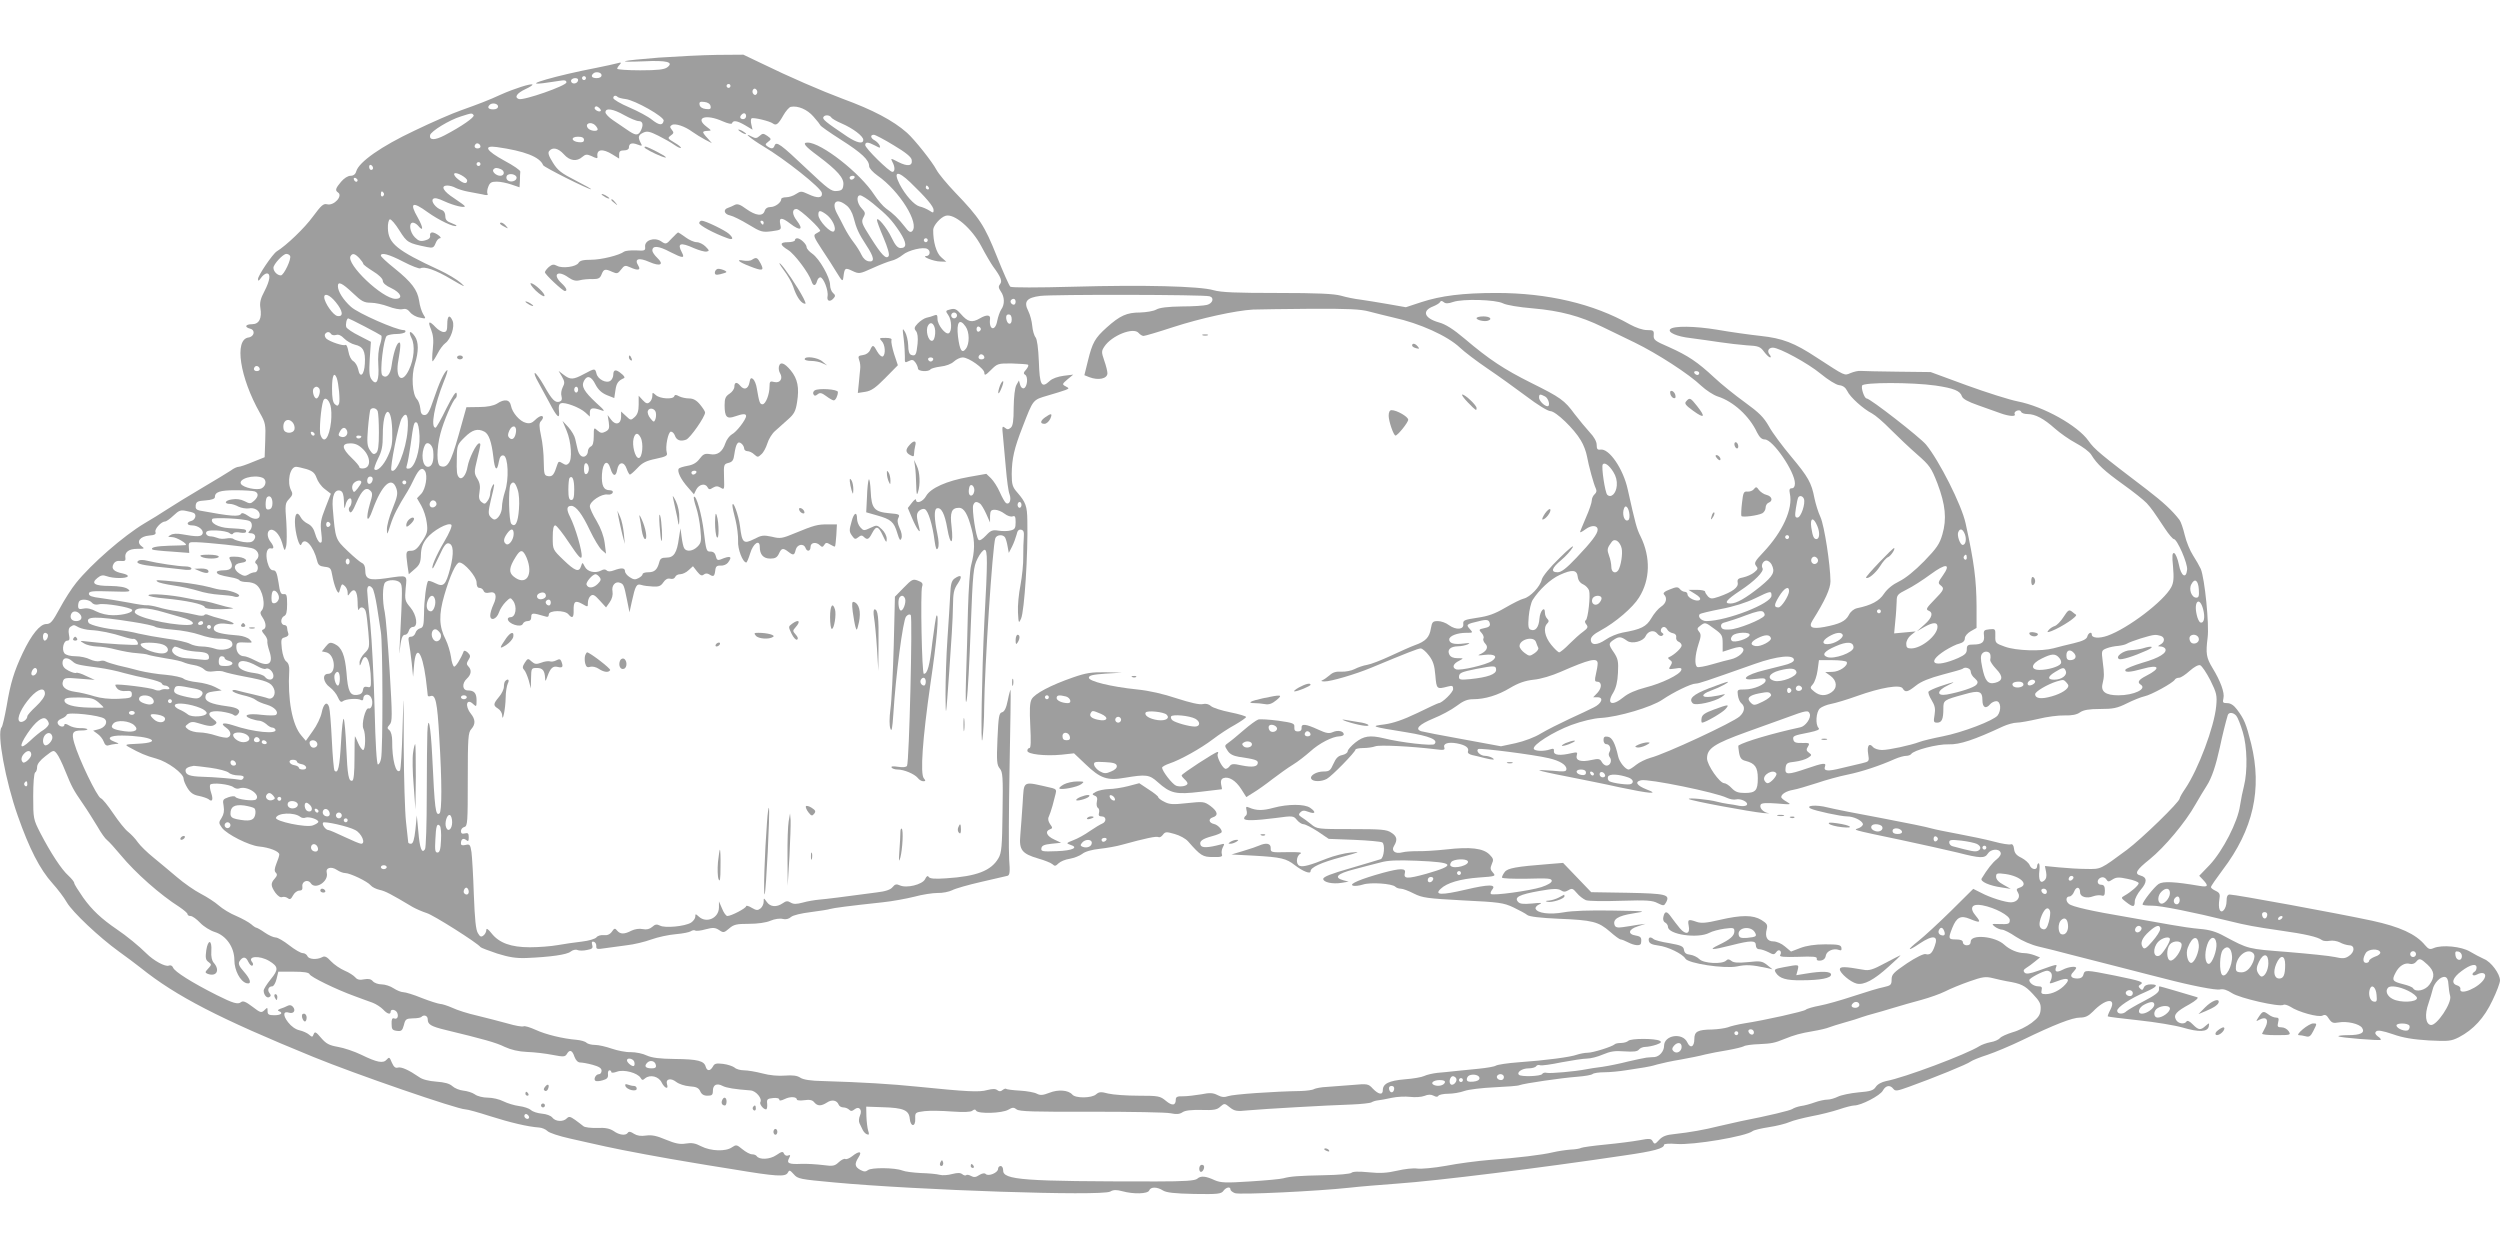 <?xml version="1.0" standalone="no"?>
<!DOCTYPE svg PUBLIC "-//W3C//DTD SVG 20010904//EN"
 "http://www.w3.org/TR/2001/REC-SVG-20010904/DTD/svg10.dtd">
<svg version="1.0" xmlns="http://www.w3.org/2000/svg"
 width="1280pt" height="640pt" viewBox="0 0 1280 640"
 preserveAspectRatio="xMidYMid meet">
<g transform="translate(0,640) scale(0.1,-0.1)"
fill="#9e9e9e" stroke="none">
<path d="M3373 6105 c-191 -15 -235 -25 -78 -19 120 6 157 -4 121 -31 -15 -11
-49 -15 -138 -15 -65 0 -118 4 -118 8 0 4 6 14 13 21 10 11 8 13 -13 7 -14 -4
-61 -14 -105 -23 -203 -39 -391 -93 -275 -79 25 3 62 9 83 12 28 5 37 3 37 -8
0 -17 -220 -94 -244 -85 -24 9 -10 30 35 51 22 10 38 21 35 23 -6 7 -94 -21
-161 -51 -65 -30 -113 -48 -205 -81 -41 -14 -149 -61 -238 -104 -170 -80 -284
-160 -298 -208 -4 -15 -14 -23 -29 -23 -14 0 -34 -13 -49 -31 -28 -33 -31 -44
-16 -54 28 -17 -20 -70 -55 -61 -19 5 -30 -5 -73 -63 -42 -58 -136 -148 -185
-178 -21 -13 -97 -125 -96 -142 0 -12 4 -10 16 7 8 12 22 22 29 22 21 0 17
-35 -12 -91 -20 -37 -25 -59 -21 -85 9 -54 -6 -84 -43 -84 -34 0 -40 -15 -9
-23 28 -7 21 -41 -9 -45 -74 -11 -44 -205 59 -387 28 -49 30 -59 27 -140 l-3
-86 -60 -24 c-33 -14 -66 -25 -73 -25 -8 0 -26 -8 -40 -19 -15 -10 -81 -50
-147 -89 -66 -39 -146 -88 -178 -109 -32 -21 -85 -54 -118 -73 -107 -64 -272
-208 -349 -304 -23 -28 -61 -88 -84 -131 -37 -68 -47 -80 -69 -80 -32 0 -76
-54 -121 -149 -44 -94 -62 -151 -82 -271 -10 -55 -21 -104 -26 -109 -25 -29
20 -275 83 -453 59 -168 113 -274 178 -346 26 -29 59 -72 73 -97 29 -50 167
-180 267 -252 36 -26 86 -63 111 -83 182 -146 403 -260 883 -456 217 -89 740
-269 780 -269 11 0 68 -16 127 -35 101 -32 192 -54 251 -58 14 -1 33 -9 42
-18 8 -9 60 -26 114 -38 54 -12 136 -31 183 -41 84 -19 317 -62 435 -81 33 -6
132 -22 220 -36 221 -37 266 -39 278 -18 8 16 11 15 31 -7 20 -24 32 -26 206
-42 431 -40 1368 -71 1414 -47 17 10 32 10 62 2 58 -16 131 -14 138 4 7 19 40
19 70 0 17 -11 58 -16 160 -18 121 -2 139 0 150 16 14 19 36 23 36 7 0 -6 10
-14 23 -19 23 -9 422 10 587 28 52 6 163 15 245 21 201 14 732 80 1161 144
153 22 204 36 204 55 0 5 28 7 63 4 86 -7 358 39 391 66 6 5 44 14 83 20 40 6
87 18 105 26 18 8 69 21 114 30 44 8 107 24 140 35 32 11 67 20 78 20 35 0
133 51 146 76 15 27 37 31 54 9 10 -13 20 -11 81 11 125 45 300 116 315 129 8
6 47 22 85 34 39 13 120 47 180 76 163 79 255 115 295 115 27 0 43 8 66 31 64
67 122 73 89 9 -9 -17 -15 -33 -13 -34 2 -2 73 -11 158 -20 85 -9 187 -26 225
-37 85 -25 128 -23 134 6 3 19 3 19 -16 3 -26 -24 -36 -23 -66 7 -15 16 -28
22 -32 15 -10 -16 -43 -12 -54 9 -14 25 1 42 69 79 33 19 48 33 40 36 -66 20
-189 56 -193 56 -3 0 -4 -8 -3 -17 1 -13 -22 -30 -76 -58 -43 -22 -83 -46 -90
-52 -17 -18 -48 -16 -48 2 0 18 67 63 145 96 61 27 69 39 26 39 -18 0 -31 -6
-35 -17 -5 -13 -9 -14 -19 -4 -9 9 -9 14 2 20 20 13 5 18 -131 46 -151 30
-154 30 -161 5 -3 -13 -14 -20 -30 -20 -33 0 -42 14 -22 33 8 9 15 18 15 21 0
11 -41 6 -69 -9 -31 -16 -43 -11 -34 13 7 17 7 17 -91 -18 -44 -16 -62 -18
-70 -10 -8 9 -6 15 8 24 10 6 31 21 45 33 l26 21 -28 11 c-16 6 -39 11 -52 11
-34 0 -76 18 -103 43 -47 44 -172 55 -172 16 0 -12 -7 -19 -20 -19 -11 0 -20
7 -20 15 0 10 -11 15 -35 15 -40 0 -41 4 -19 60 22 54 43 65 90 45 53 -22 59
-19 30 16 -35 41 -20 64 33 54 65 -12 141 -53 141 -75 0 -21 -5 -23 -60 -21
-33 1 -34 1 -16 -14 11 -8 28 -15 37 -15 9 0 41 -16 70 -36 32 -21 80 -42 119
-51 36 -8 106 -26 155 -39 50 -13 171 -44 270 -69 99 -26 196 -50 215 -55 137
-36 266 -61 286 -56 16 4 36 -2 62 -19 40 -26 242 -72 263 -60 5 4 21 -1 35
-9 41 -28 145 -56 165 -46 13 7 21 4 33 -16 14 -21 22 -24 49 -19 44 8 108 -7
121 -28 16 -25 -7 -37 -73 -37 -30 0 -52 -3 -48 -6 7 -7 210 -23 216 -18 3 3
-4 11 -15 18 -13 10 -16 18 -8 25 7 8 32 4 85 -14 53 -19 105 -27 184 -32 101
-5 114 -4 154 16 75 39 130 99 172 188 22 45 39 91 39 103 0 34 -46 96 -82
110 -18 8 -50 25 -72 38 -43 26 -142 36 -185 18 -20 -9 -27 -6 -45 15 -47 57
-129 94 -271 125 -177 38 -700 134 -729 134 -11 0 -16 -10 -16 -34 0 -39 -26
-69 -36 -42 -4 9 -4 32 -1 50 5 28 2 35 -19 45 -13 6 -24 14 -24 19 0 5 27 44
60 88 157 207 203 414 146 646 -26 103 -35 125 -73 176 -16 21 -32 32 -50 32
-22 0 -24 3 -19 25 7 28 -15 88 -56 155 -32 53 -35 74 -25 155 9 68 -15 304
-35 352 -7 15 -25 47 -40 70 -15 23 -34 69 -42 103 -8 34 -20 69 -27 78 -35
46 -82 90 -164 153 -242 184 -272 209 -302 252 -55 78 -230 176 -363 202 -41
8 -158 45 -260 82 l-185 68 -170 2 c-93 1 -179 3 -190 4 -11 1 -33 -4 -50 -11
-33 -14 -25 -17 -173 79 -115 76 -176 99 -287 111 -55 6 -156 20 -224 32 -115
19 -222 20 -239 3 -16 -16 32 -38 104 -46 44 -6 111 -15 149 -21 39 -6 101
-13 138 -16 61 -3 70 -7 89 -33 12 -16 26 -29 31 -29 5 0 4 7 -3 15 -14 17 -5
35 17 35 33 0 180 -80 244 -133 39 -32 79 -57 95 -59 20 -2 33 -12 42 -30 14
-31 82 -92 127 -115 17 -9 59 -45 95 -82 36 -36 97 -94 135 -127 65 -57 73
-68 105 -150 41 -109 48 -181 25 -260 -14 -49 -29 -71 -93 -137 -49 -50 -96
-88 -129 -104 -33 -16 -60 -38 -77 -63 -24 -37 -65 -59 -138 -74 -17 -4 -34
-18 -42 -35 -17 -32 -47 -46 -125 -61 -65 -12 -83 -2 -61 33 64 102 92 163 92
201 -1 87 -31 282 -51 328 -12 25 -25 69 -31 97 -15 79 -32 109 -119 213 -45
54 -97 123 -114 155 -27 47 -50 70 -123 123 -50 36 -121 93 -157 127 -86 80
-134 112 -232 156 -72 31 -80 37 -78 61 2 24 -2 26 -34 26 -22 0 -57 12 -88
29 -187 106 -422 161 -683 161 -172 0 -284 -14 -385 -47 l-79 -26 -91 16 c-51
9 -114 19 -142 23 -27 3 -72 12 -99 20 -37 10 -119 14 -326 14 -210 0 -288 3
-326 14 -71 21 -359 28 -719 18 -182 -5 -315 -5 -322 0 -6 5 -37 75 -69 155
-63 158 -88 197 -214 328 -42 44 -85 96 -95 115 -22 42 -112 155 -151 190 -71
63 -176 118 -329 174 -107 40 -274 112 -419 183 l-90 43 -135 -1 c-75 -1 -209
-8 -298 -14z m-293 -90 c0 -9 -9 -15 -25 -15 -24 0 -32 10 -18 23 12 13 43 7
43 -8z m-80 -15 c0 -5 -4 -10 -10 -10 -5 0 -10 5 -10 10 0 6 5 10 10 10 6 0
10 -4 10 -10z m-40 -9 c0 -14 -18 -23 -30 -16 -6 4 -8 11 -5 16 8 12 35 12 35
0z m780 -31 c0 -5 -4 -10 -10 -10 -5 0 -10 5 -10 10 0 6 5 10 10 10 6 0 10 -4
10 -10z m135 -40 c-5 -8 -11 -8 -17 -2 -6 6 -7 16 -3 22 5 8 11 8 17 2 6 -6 7
-16 3 -22z m-712 -17 c4 -3 21 -8 39 -10 47 -5 200 -91 196 -111 -5 -26 -23
-24 -60 5 -19 16 -72 44 -116 63 -45 19 -82 41 -82 48 0 13 13 16 23 5z m475
-46 c3 -15 -2 -18 -25 -15 -17 2 -29 10 -31 21 -3 15 2 18 25 15 17 -2 29 -10
31 -21z m-1088 -2 c0 -9 -9 -15 -25 -15 -24 0 -32 10 -18 23 12 13 43 7 43 -8z
m526 -23 c-9 -9 -37 8 -31 18 5 8 11 7 21 -1 8 -6 12 -14 10 -17z m1089 -29
c19 -21 34 -41 35 -44 0 -4 47 -37 105 -74 107 -68 145 -104 145 -136 0 -10
19 -31 43 -48 112 -78 217 -246 177 -285 -9 -8 -19 -2 -38 24 -32 41 -60 68
-96 93 -14 10 -41 41 -60 70 -72 111 -271 267 -341 267 -29 0 -15 -18 53 -68
100 -75 134 -114 130 -148 -2 -24 -8 -30 -34 -32 -27 -3 -45 11 -152 112 -135
128 -157 144 -166 121 -6 -17 -15 -19 -36 -5 -13 9 -13 12 3 24 17 13 17 15
-4 30 -21 14 -24 14 -40 0 -14 -13 -22 -13 -39 -4 -52 28 -4 -12 58 -49 108
-64 297 -213 300 -239 4 -27 -22 -29 -72 -5 -32 15 -37 15 -60 0 -14 -10 -37
-17 -51 -17 -14 0 -25 -4 -25 -9 0 -18 -31 -41 -55 -41 -15 0 -26 -7 -30 -20
-9 -29 -45 -25 -94 10 -31 23 -45 28 -59 21 -9 -5 -25 -12 -34 -15 -27 -8 -21
-33 10 -39 15 -3 57 -24 95 -47 62 -38 71 -40 118 -34 49 7 50 7 44 35 -8 37
7 38 51 4 52 -40 70 -32 34 15 -25 32 -26 60 -2 60 17 0 130 -106 121 -113 -2
-2 -12 -8 -21 -13 -15 -8 -12 -17 30 -81 26 -39 61 -93 77 -120 27 -44 30 -46
33 -23 6 49 9 51 46 33 34 -16 37 -16 103 14 37 17 81 34 97 38 16 3 42 17 58
30 28 24 107 43 127 30 17 -10 13 -35 -6 -36 -29 -1 38 -28 72 -28 l30 -1 -26
23 c-25 21 -42 80 -41 141 1 22 37 63 63 71 44 14 135 -64 184 -157 21 -40 48
-86 60 -103 40 -54 48 -75 35 -90 -9 -11 -8 -19 4 -37 20 -28 21 -67 2 -93 -7
-11 -16 -37 -20 -57 -10 -57 -44 -48 -37 9 3 22 -18 23 -52 3 -41 -24 -62 -19
-98 23 -21 24 -31 29 -53 23 -25 -6 -26 -8 -11 -29 18 -25 20 -83 3 -93 -16
-10 -58 42 -58 73 0 20 -3 24 -17 18 -10 -4 -28 -10 -40 -12 -12 -3 -31 -16
-44 -29 -18 -19 -20 -26 -9 -39 8 -10 11 -33 8 -65 -6 -57 -10 -65 -33 -57
-10 4 -15 20 -15 49 -1 24 -8 54 -16 68 -14 23 -14 21 -7 -35 4 -33 6 -75 6
-92 -1 -30 0 -32 19 -22 18 9 24 8 35 -7 7 -10 13 -24 13 -31 0 -15 55 -18 64
-4 3 4 26 11 51 14 28 3 55 13 69 26 12 11 32 21 45 21 31 0 111 -57 111 -79
0 -15 6 -13 34 15 32 32 36 34 107 33 41 -1 78 -4 82 -6 5 -3 0 -14 -9 -25
-14 -15 -15 -21 -5 -27 16 -10 11 -63 -7 -69 -8 -2 -16 6 -19 18 l-6 22 -13
-23 c-8 -15 -13 -59 -14 -115 0 -69 -4 -95 -15 -104 -12 -10 -18 -10 -30 0
-14 11 -15 6 -10 -41 3 -30 9 -104 15 -165 5 -60 13 -122 19 -135 10 -28 0
-55 -18 -45 -6 4 -20 29 -32 56 -11 26 -32 58 -45 71 l-24 23 -90 -16 c-113
-20 -195 -57 -218 -97 -16 -30 -52 -43 -52 -20 0 7 -9 0 -21 -15 l-21 -27 22
-52 c23 -55 46 -87 37 -52 -16 62 -16 74 -2 89 9 8 22 13 30 9 17 -6 40 -81
50 -162 6 -41 10 -50 17 -38 6 11 5 38 -3 75 -16 75 -17 124 -3 129 23 8 41
-27 54 -102 16 -93 33 -86 22 9 -9 73 0 96 38 96 26 0 45 -32 65 -110 17 -65
16 -112 -3 -185 -6 -22 -13 -123 -16 -225 -2 -102 -7 -259 -10 -350 -3 -112
-2 -147 4 -110 5 30 14 195 20 365 11 290 14 313 35 355 12 25 29 45 36 45 16
0 16 -57 -1 -365 -13 -260 -20 -667 -10 -605 4 28 9 102 9 165 2 202 43 827
57 864 7 19 40 21 50 4 4 -7 10 -27 13 -46 l6 -33 17 33 c9 18 19 46 23 61 4
20 11 27 23 25 13 -3 16 -12 14 -38 -2 -19 -3 -64 -3 -100 1 -36 -6 -101 -14
-145 -9 -44 -15 -107 -13 -140 3 -57 4 -59 16 -32 17 40 36 333 32 501 -1 75
-8 94 -51 144 -25 28 -29 41 -29 95 1 79 12 130 56 242 55 142 51 137 129 160
39 11 79 24 90 28 20 8 20 9 1 19 -19 10 -18 12 10 36 l29 24 -49 -6 c-30 -4
-59 -14 -72 -27 -42 -39 -51 -21 -55 99 -3 70 -9 115 -17 125 -7 8 -15 35 -17
59 -2 24 -11 57 -20 75 -25 49 -9 69 62 78 63 8 836 7 866 -2 25 -7 17 -36
-13 -44 -14 -4 -72 -8 -130 -8 -70 -1 -113 -6 -130 -16 -14 -8 -51 -14 -83
-15 -68 0 -103 -16 -171 -77 -60 -54 -73 -77 -96 -171 l-18 -73 25 -10 c47
-18 93 -8 93 20 0 10 -7 39 -16 64 -15 44 -15 49 0 72 37 57 150 102 176 70 7
-8 18 -15 25 -15 7 0 75 20 151 45 142 46 320 85 409 90 28 1 160 3 295 4 192
1 257 -2 300 -14 30 -8 87 -22 125 -31 133 -29 277 -94 340 -154 22 -21 85
-69 141 -107 55 -37 145 -102 200 -143 55 -42 109 -75 122 -75 27 0 122 -91
156 -150 14 -22 27 -58 31 -80 9 -50 35 -145 46 -167 5 -11 3 -20 -6 -28 -8
-7 -15 -21 -15 -32 0 -11 -13 -50 -30 -88 -16 -38 -30 -71 -30 -74 0 -4 13 3
29 15 30 22 61 20 61 -3 0 -21 -32 -63 -108 -143 -52 -55 -78 -75 -97 -75 -37
0 -31 21 18 62 23 19 50 49 59 65 10 17 -19 -6 -67 -54 -50 -48 -87 -94 -91
-110 -8 -36 -59 -90 -93 -98 -14 -3 -57 -25 -95 -47 -53 -31 -87 -43 -143 -51
-66 -10 -73 -13 -71 -32 4 -29 -37 -32 -73 -6 -15 12 -41 21 -57 21 -26 0 -30
-4 -36 -38 -7 -45 -27 -66 -81 -85 -22 -8 -78 -33 -125 -55 -47 -22 -101 -43
-120 -46 -19 -3 -48 -13 -65 -22 -16 -8 -46 -14 -67 -13 -26 2 -44 -3 -60 -18
-13 -11 -30 -23 -38 -26 -9 -3 -4 -6 11 -6 31 -1 160 37 239 70 183 76 241 99
254 99 8 0 27 -16 42 -36 21 -27 29 -51 33 -102 6 -71 7 -72 64 -57 23 6 27 4
27 -13 0 -17 -57 -72 -74 -72 -3 0 -53 -23 -110 -51 -73 -35 -124 -52 -168
-58 -74 -9 -69 -11 111 -40 123 -20 167 -39 145 -61 -10 -10 -171 8 -259 30
-71 17 -103 12 -146 -22 -21 -17 -39 -37 -39 -45 0 -7 -13 -16 -28 -19 -21 -4
-32 -16 -45 -45 -15 -34 -21 -39 -50 -39 -38 0 -73 -22 -63 -38 9 -15 51 -15
79 0 25 13 147 138 147 150 0 4 18 8 39 8 22 0 50 4 63 9 21 8 182 0 306 -15
44 -6 51 -4 47 8 -8 21 19 30 64 22 43 -8 64 -22 57 -41 -3 -8 5 -15 22 -19
15 -3 43 -10 62 -15 45 -11 59 -11 40 1 -8 5 -25 10 -36 10 -25 0 -50 25 -35
35 11 6 286 -29 361 -47 56 -13 90 -34 90 -55 0 -14 -10 -15 -72 -9 -39 3 -70
4 -67 2 3 -3 65 -17 139 -31 74 -15 197 -39 272 -56 156 -33 208 -37 139 -11
-51 20 -63 39 -29 47 36 9 384 -62 440 -90 15 -7 36 -11 46 -8 25 6 65 -14 56
-28 -4 -6 -20 -8 -38 -5 -17 4 -44 8 -59 10 -15 2 -40 7 -55 11 -43 12 -153
22 -145 14 9 -9 312 -65 383 -72 25 -2 35 -2 23 0 -27 5 -47 28 -38 44 5 8 31
9 84 5 72 -6 75 -6 49 9 -16 9 -28 19 -28 24 0 15 26 31 61 37 19 3 72 19 119
34 47 16 119 36 160 44 73 15 166 46 242 80 21 9 46 16 57 16 11 0 22 4 26 9
12 20 135 52 192 50 57 -2 131 23 279 92 22 10 54 19 70 19 16 0 65 9 109 19
44 11 105 19 136 18 37 -1 63 4 79 16 18 12 45 17 103 17 66 0 87 4 137 29 32
16 72 32 90 36 34 7 145 68 155 85 3 6 13 10 22 10 9 0 33 16 54 35 24 21 44
32 54 29 9 -4 32 -38 52 -77 32 -65 35 -77 30 -132 -10 -107 -92 -324 -158
-422 -16 -23 -29 -46 -29 -51 0 -18 -195 -207 -270 -263 -138 -102 -132 -99
-207 -98 -37 0 -101 4 -141 8 l-72 7 6 -31 c4 -22 1 -35 -10 -44 -20 -17 -30
4 -24 54 2 19 0 35 -4 35 -4 0 -8 -7 -8 -15 0 -22 -29 -18 -38 5 -4 11 -23 28
-42 38 -26 12 -36 25 -38 45 -2 19 -8 27 -17 24 -7 -3 -46 3 -86 14 -41 11
-123 28 -182 39 -60 11 -123 24 -140 29 -18 6 -131 29 -252 52 -121 22 -246
47 -278 55 -58 15 -116 10 -86 -6 21 -11 154 -40 186 -40 33 0 75 -20 81 -38
2 -6 -7 -16 -19 -21 -22 -8 -23 -8 -4 -14 11 -4 108 -25 215 -47 107 -23 239
-52 292 -65 117 -30 140 -31 156 -5 14 23 57 27 65 5 4 -8 -4 -22 -19 -34 -22
-17 -49 -51 -78 -99 -9 -15 39 -37 104 -46 l45 -7 -37 21 c-25 13 -38 28 -38
41 0 18 4 20 48 14 77 -11 122 -54 72 -70 -16 -5 -18 -9 -8 -25 15 -23 -4 -50
-36 -50 -29 0 -106 24 -153 49 l-40 20 -114 -113 c-63 -62 -138 -131 -167
-154 -62 -49 -57 -56 8 -12 68 45 96 40 76 -13 -13 -38 -25 -48 -47 -42 -9 3
-50 -17 -95 -47 -69 -47 -79 -57 -79 -83 0 -27 -4 -31 -40 -39 -22 -4 -92 -25
-155 -46 -63 -21 -141 -43 -174 -49 -32 -6 -64 -15 -71 -21 -11 -9 -206 -53
-316 -70 -31 -5 -68 -14 -83 -20 -15 -5 -51 -10 -79 -11 -75 -1 -92 -10 -92
-49 0 -41 -21 -50 -36 -17 -24 52 -119 38 -119 -18 0 -27 -23 -54 -48 -57 -9
0 -28 -2 -42 -3 -14 -2 -56 -11 -95 -20 -38 -10 -97 -22 -130 -27 -33 -4 -71
-10 -85 -13 -56 -11 -183 -22 -200 -18 -10 3 -21 0 -24 -6 -8 -12 -108 -15
-119 -4 -13 13 16 33 49 33 18 0 36 5 39 11 4 6 13 8 20 5 8 -3 57 4 110 15
53 10 112 19 130 19 18 0 55 9 82 21 38 16 61 20 110 16 46 -3 66 -1 74 9 6 8
21 14 34 14 12 0 37 5 55 11 25 9 29 14 18 20 -23 13 -148 13 -161 0 -6 -6
-23 -11 -37 -11 -15 0 -30 -3 -33 -7 -13 -12 -111 -43 -138 -43 -15 0 -40 -5
-55 -10 -32 -12 -158 -29 -300 -39 -55 -4 -107 -12 -115 -17 -7 -5 -48 -12
-89 -16 -41 -4 -95 -10 -120 -12 -25 -3 -66 -7 -91 -9 -25 -3 -55 -10 -67 -16
-12 -6 -56 -14 -99 -17 -81 -7 -113 -22 -113 -56 0 -26 -22 -22 -51 8 -23 25
-27 26 -104 19 -44 -3 -103 -8 -132 -10 -28 -1 -57 -7 -65 -11 -7 -5 -38 -9
-68 -10 -138 -2 -347 -17 -371 -26 -20 -7 -34 -6 -55 5 -23 12 -40 13 -84 4
-30 -5 -72 -10 -92 -10 -30 1 -38 -3 -38 -17 0 -31 -19 -33 -51 -6 -29 24 -37
26 -140 26 -61 0 -130 5 -155 11 -37 10 -47 9 -62 -4 -22 -20 -106 -21 -122
-1 -20 23 -72 27 -117 9 -34 -13 -46 -14 -64 -5 -12 7 -52 14 -87 16 -36 2
-68 6 -70 9 -3 3 -11 0 -19 -6 -9 -8 -17 -8 -26 -1 -10 8 -24 8 -52 1 -41 -12
-107 -8 -355 17 -138 14 -284 23 -487 29 -61 1 -100 7 -115 17 -16 11 -40 14
-78 11 -33 -3 -80 1 -116 11 -34 9 -77 16 -95 16 -18 0 -40 6 -48 14 -9 7 -35
16 -59 19 -35 4 -44 2 -52 -14 -14 -24 -30 -24 -37 0 -8 29 -40 38 -157 39
-80 1 -118 6 -145 18 -20 10 -56 17 -81 17 -25 -1 -69 8 -98 18 -29 10 -67 19
-85 19 -18 0 -38 5 -44 11 -7 7 -29 13 -50 15 -71 6 -158 27 -210 51 -29 13
-57 22 -63 18 -5 -3 -42 3 -82 15 -40 11 -110 29 -155 40 -45 10 -102 28 -127
40 -25 11 -53 20 -63 20 -10 1 -52 14 -93 30 -41 17 -84 30 -95 30 -11 0 -33
9 -50 20 -16 11 -44 20 -61 20 -17 0 -37 7 -45 16 -9 11 -22 14 -44 10 -23 -5
-36 -2 -46 10 -8 9 -32 25 -54 34 -23 10 -54 31 -70 48 -22 24 -33 29 -46 21
-27 -14 -69 -11 -75 6 -4 8 -14 15 -24 15 -10 0 -41 18 -69 40 -28 22 -59 40
-69 40 -11 0 -36 11 -56 25 -20 14 -40 25 -43 25 -4 0 -16 8 -27 18 -12 10
-46 29 -76 42 -30 12 -71 37 -90 54 -19 17 -61 44 -92 60 -31 16 -86 54 -122
85 -36 31 -91 76 -121 101 -31 25 -66 59 -79 77 -12 18 -35 42 -50 54 -15 11
-49 54 -76 94 -27 40 -55 75 -64 78 -19 7 -113 202 -136 283 -15 52 -8 64 37
64 20 0 33 3 30 7 -4 3 -21 6 -39 5 -18 0 -43 6 -55 14 -13 8 -23 10 -23 4 0
-16 -27 -12 -34 5 -4 10 3 19 18 25 13 5 26 14 28 21 5 15 171 -3 193 -21 20
-17 3 -46 -31 -54 l-27 -7 22 -16 c12 -8 27 -26 32 -40 6 -17 14 -23 25 -19 9
3 25 6 37 7 19 0 18 2 -6 11 -46 17 -26 33 39 32 150 -2 213 -36 79 -42 -65
-3 -68 -4 -45 -17 54 -30 87 -45 140 -59 59 -16 140 -76 140 -103 0 -9 9 -30
20 -48 15 -24 30 -35 58 -40 20 -4 43 -12 50 -17 19 -17 25 -2 13 33 -6 17 -8
36 -5 41 8 13 101 3 120 -13 8 -6 20 -9 28 -6 41 16 112 -31 87 -56 -11 -11
-98 0 -106 13 -3 5 -19 4 -36 -2 -28 -10 -30 -13 -24 -45 4 -24 1 -42 -10 -60
-16 -24 -16 -27 2 -52 25 -33 138 -90 189 -95 53 -5 104 -25 104 -41 0 -7 -7
-28 -15 -47 -10 -26 -11 -38 -3 -46 9 -9 7 -16 -5 -30 -22 -24 -21 -38 3 -73
13 -17 26 -26 35 -22 9 3 21 0 29 -6 10 -8 16 -5 26 14 7 14 22 25 32 25 14 0
18 6 16 22 -3 26 29 38 43 16 23 -36 93 9 82 53 -7 26 22 35 52 15 13 -9 32
-16 42 -16 25 0 115 -43 131 -63 7 -9 28 -19 45 -23 29 -6 58 -21 170 -88 18
-10 50 -24 72 -31 34 -10 260 -153 275 -174 3 -4 41 -18 85 -33 61 -19 97 -25
150 -23 121 5 209 17 227 33 10 8 25 12 34 8 9 -4 31 -4 49 0 27 5 32 9 27 26
-4 15 -1 19 9 16 8 -3 13 -13 12 -23 -1 -15 5 -16 43 -10 24 3 74 10 111 15
38 4 95 18 128 30 33 12 89 24 125 27 36 3 70 10 77 15 7 5 17 7 22 4 5 -4 30
-1 54 6 38 10 49 9 69 -4 22 -15 25 -14 51 8 24 21 39 24 101 24 44 0 89 6
111 16 21 9 49 13 63 9 15 -4 31 0 42 10 10 9 52 19 101 25 46 6 91 13 99 16
15 5 99 16 267 34 50 5 125 19 165 29 40 11 93 19 118 19 25 -1 59 6 75 14 17
9 84 28 150 43 66 15 126 29 134 31 11 4 13 21 8 82 -3 42 -2 255 2 472 4 217
7 396 5 398 -1 2 -8 -22 -14 -53 -8 -40 -17 -59 -30 -62 -15 -4 -18 -22 -23
-136 -5 -116 -3 -134 12 -152 15 -18 17 -42 14 -224 -2 -175 -5 -208 -21 -235
-37 -64 -111 -93 -268 -103 -58 -4 -83 -2 -89 7 -5 8 -11 5 -19 -12 -14 -27
-94 -47 -129 -31 -17 8 -25 6 -37 -9 -10 -13 -36 -22 -80 -27 -179 -24 -259
-34 -295 -37 -22 -2 -60 -8 -84 -15 -34 -9 -48 -9 -63 0 -15 9 -23 9 -41 -4
-31 -21 -63 -19 -81 7 -16 22 -16 22 -16 1 0 -11 -7 -27 -16 -34 -14 -11 -21
-11 -45 3 -16 10 -29 13 -29 8 0 -10 -76 -50 -96 -50 -6 0 -19 17 -27 38 l-16
37 0 -32 c-1 -54 -64 -82 -103 -46 -17 15 -18 15 -18 0 0 -9 -10 -23 -22 -31
-31 -19 -134 -29 -159 -15 -16 8 -25 7 -40 -7 -13 -11 -28 -15 -48 -11 -18 4
-41 0 -58 -8 -36 -19 -57 -19 -73 0 -11 14 -15 13 -27 -5 -10 -14 -24 -20 -41
-18 -15 2 -32 -3 -38 -11 -6 -8 -40 -18 -75 -22 -35 -4 -91 -12 -124 -18 -33
-6 -97 -11 -142 -11 -97 0 -157 22 -196 71 -18 23 -27 28 -27 18 0 -9 -6 -22
-14 -28 -12 -10 -18 -8 -29 11 -11 17 -16 71 -21 198 -3 96 -9 194 -12 217 -6
39 -9 42 -30 37 -17 -4 -24 -2 -24 8 0 22 12 29 27 17 10 -9 13 -6 13 14 0 20
-4 24 -20 20 -14 -4 -20 0 -20 12 0 9 8 19 18 21 16 5 17 25 17 243 0 213 2
241 18 258 22 25 22 49 -3 80 -32 41 -20 81 14 47 15 -14 16 -12 16 20 0 37
-12 51 -45 51 -28 0 -31 36 -5 60 23 21 26 45 8 63 -10 10 -10 17 1 34 11 17
10 23 -4 37 -10 9 -19 12 -21 6 -15 -39 -41 -80 -49 -78 -5 1 -13 24 -16 50
-4 26 -16 66 -27 88 -35 68 -36 128 -7 228 29 100 60 167 77 167 25 0 88 -73
88 -102 0 -18 5 -28 15 -28 9 0 18 -7 21 -15 4 -10 14 -13 30 -9 33 8 41 -18
20 -62 -9 -19 -16 -44 -16 -55 0 -31 33 -20 45 16 5 16 21 40 34 53 23 23 25
24 38 6 22 -30 14 -84 -13 -84 -8 0 -14 -4 -14 -9 0 -25 68 -47 77 -25 3 8 14
14 24 14 13 0 19 7 19 21 0 22 7 22 68 4 16 -6 22 -3 22 9 0 22 82 23 100 1
20 -24 28 -18 27 20 -1 46 8 53 44 33 29 -17 29 -17 29 6 0 13 6 29 14 35 12
10 21 5 47 -24 l32 -35 19 27 c12 17 17 38 14 55 -6 30 15 54 39 44 18 -7 20
-11 36 -91 l12 -60 12 55 c18 82 24 93 49 85 11 -4 38 -7 59 -8 30 -2 41 3 53
21 11 16 22 22 35 19 12 -3 22 0 26 9 3 8 14 14 26 14 11 0 31 9 43 21 l22 20
21 -27 c16 -20 24 -24 34 -16 8 7 18 7 27 2 23 -15 28 -12 32 18 2 22 8 27 28
26 14 -1 30 6 37 15 25 33 13 38 -39 16 -13 -5 -19 -1 -23 17 -4 17 -13 24
-28 24 -20 -1 -22 7 -33 99 -11 92 -40 193 -51 181 -3 -3 2 -26 11 -53 9 -26
19 -77 22 -114 6 -59 4 -69 -15 -88 -23 -23 -56 -28 -68 -8 -4 6 -10 32 -13
57 l-6 45 -8 -50 c-10 -76 -26 -100 -64 -100 -25 0 -32 -5 -37 -25 -10 -37
-24 -50 -56 -50 -16 0 -29 -4 -29 -10 0 -5 -9 -14 -21 -20 -16 -9 -26 -8 -45
5 -13 8 -24 22 -24 30 0 18 -18 19 -56 5 -18 -7 -31 -7 -37 -1 -7 7 -17 7 -29
0 -30 -16 -71 -7 -84 20 -12 23 -12 23 -19 2 -10 -33 -31 -25 -90 32 -55 53
-55 53 -55 115 0 44 4 62 13 62 7 0 39 -41 72 -91 46 -69 61 -85 63 -69 4 26
-32 150 -59 203 -20 39 -18 57 6 57 24 0 56 -42 95 -125 21 -44 48 -89 60
-100 l23 -20 -7 55 c-5 36 -19 74 -41 112 -19 31 -35 65 -35 76 0 25 60 65 91
60 12 -2 24 3 26 10 3 7 -4 12 -15 12 -32 0 -43 24 -40 82 4 63 29 79 44 28
12 -40 28 -42 34 -5 7 41 35 44 48 6 6 -17 14 -31 17 -31 4 0 21 15 39 34 25
27 45 37 94 47 52 11 61 16 56 31 -9 29 7 108 21 108 8 0 16 -9 20 -19 8 -25
29 -33 58 -22 21 8 97 117 97 139 0 6 -12 24 -26 41 -18 22 -35 31 -56 31 -16
0 -39 5 -51 11 -16 9 -22 9 -25 0 -6 -17 -73 -13 -94 6 -17 15 -18 15 -18 -4
0 -11 -6 -26 -14 -32 -11 -10 -19 -7 -35 10 l-21 23 0 -46 c0 -32 -6 -50 -20
-63 -20 -18 -21 -18 -45 5 l-25 23 0 -27 c0 -37 -28 -46 -51 -15 l-18 24 6
-37 c4 -30 2 -38 -17 -48 -18 -9 -25 -8 -41 6 -18 17 -19 16 -19 -30 0 -32 -5
-48 -15 -52 -8 -4 -15 -15 -15 -25 0 -11 -7 -22 -16 -26 -17 -6 -31 9 -38 42
-3 11 -7 32 -11 48 -3 15 -19 42 -35 60 l-30 32 21 -50 c24 -57 30 -148 11
-167 -10 -10 -16 -10 -32 0 -17 11 -21 10 -26 -5 -17 -54 -25 -64 -47 -61 -20
3 -22 8 -23 74 0 39 -6 99 -14 133 -10 47 -10 65 -1 74 6 6 11 15 11 19 0 15
-20 8 -41 -13 -15 -15 -28 -19 -46 -14 -31 7 -70 51 -77 88 -6 32 -33 36 -72
10 -17 -10 -48 -17 -91 -17 l-65 -1 -40 -143 c-41 -144 -57 -172 -94 -158 -19
7 -19 91 1 166 16 63 63 171 78 181 5 4 7 15 5 25 -3 13 -20 -13 -53 -78 -26
-54 -51 -98 -55 -98 -27 0 -6 116 43 238 14 34 22 60 16 57 -15 -10 -40 -64
-69 -150 -21 -63 -31 -80 -46 -80 -14 0 -20 8 -22 34 -2 19 -10 40 -17 47 -24
24 -30 121 -11 179 20 65 20 114 0 143 -23 33 -35 27 -17 -9 19 -37 13 -108
-13 -162 -36 -76 -72 -44 -54 50 12 70 13 96 1 88 -12 -7 -28 -58 -36 -117 -6
-47 -28 -69 -48 -49 -14 14 7 191 24 202 8 5 31 9 51 9 20 0 40 5 43 10 3 6 0
10 -9 10 -37 0 -233 86 -269 119 -40 36 -67 79 -67 106 0 26 21 17 76 -35 45
-43 58 -50 93 -50 22 0 62 -9 89 -19 28 -11 60 -17 72 -14 16 4 27 0 39 -15 9
-12 31 -25 50 -28 33 -7 33 -7 18 17 -8 13 -18 44 -21 69 -9 56 -38 95 -126
166 -39 31 -70 60 -70 65 0 18 40 8 115 -31 42 -22 82 -37 87 -34 20 12 79 -8
159 -56 68 -40 77 -44 49 -19 -19 17 -69 47 -110 66 -219 101 -262 137 -264
214 -1 23 4 44 10 46 6 2 28 -23 49 -57 39 -62 44 -65 142 -85 29 -6 34 -3 43
19 5 14 15 26 22 26 17 1 -22 30 -39 30 -8 0 -13 -7 -11 -17 2 -11 -7 -19 -26
-24 -23 -6 -33 -3 -52 16 -26 26 -33 75 -10 75 7 0 19 -7 26 -15 29 -35 28
-11 -1 41 -44 76 -28 85 50 28 57 -41 138 -80 148 -70 2 2 -10 8 -26 14 -23 8
-31 17 -31 36 0 15 -7 27 -19 31 -29 9 -56 44 -44 56 8 8 25 4 59 -12 48 -22
104 -35 104 -25 0 3 -25 21 -55 41 -56 36 -72 65 -34 65 11 0 30 -5 42 -12 12
-6 40 -15 62 -19 22 -4 55 -10 74 -14 23 -6 32 -5 27 3 -3 5 -2 22 4 36 8 21
16 26 43 26 19 0 53 -7 76 -15 l41 -14 2 34 c0 19 1 40 2 46 1 7 -36 32 -81
56 -95 52 -111 80 -39 70 141 -20 220 -50 237 -93 4 -10 231 -124 245 -123 5
0 -30 20 -79 45 -73 37 -92 52 -116 91 -22 35 -27 51 -19 60 17 21 46 15 75
-17 30 -34 66 -39 95 -13 15 13 23 14 44 5 29 -14 34 -15 33 -4 -6 38 26 43
77 11 l34 -21 0 21 c0 16 6 21 25 21 15 0 25 6 25 14 0 22 15 27 44 16 24 -9
26 -8 16 9 -15 29 -12 40 14 52 19 9 33 6 77 -16 30 -15 67 -36 82 -47 16 -11
30 -18 33 -15 3 2 -12 15 -33 27 -35 21 -36 23 -19 36 16 11 17 16 6 29 -11
14 -11 18 0 25 16 10 66 -6 105 -35 17 -12 46 -30 65 -40 l35 -18 -22 25 c-13
13 -23 27 -23 31 0 4 10 7 23 7 21 1 21 1 -5 21 -63 47 -4 67 82 28 28 -12 46
-16 48 -10 6 17 27 13 68 -11 l37 -22 -6 26 c-4 15 -3 29 1 32 10 6 93 -14
109 -26 17 -13 28 -4 54 42 12 21 29 41 38 43 36 7 84 -13 116 -50z m-968 7
c29 -16 62 -30 73 -30 22 0 26 -20 10 -51 -14 -25 -27 -23 -70 7 -19 13 -52
35 -72 49 -21 14 -38 32 -38 40 0 24 39 18 97 -15z m-772 0 c6 -10 -61 -57
-149 -103 -50 -26 -79 -26 -74 1 4 20 99 78 158 96 56 18 57 18 65 6z m1395
-5 c0 -8 -7 -15 -15 -15 -16 0 -20 12 -8 23 11 12 23 8 23 -8z m436 -6 c3 -6
27 -20 53 -31 58 -25 111 -65 111 -84 0 -23 -32 -16 -81 16 -113 76 -130 90
-123 101 7 12 31 11 40 -2z m-1208 -41 c7 -7 12 -16 12 -20 0 -13 -37 -9 -49
5 -20 24 14 38 37 15z m1528 -102 c62 -37 90 -60 92 -75 5 -31 -20 -35 -68
-11 -40 21 -41 21 -31 1 14 -25 14 -51 0 -51 -16 0 -139 121 -139 137 0 17 14
17 50 -2 26 -14 29 -14 24 0 -4 9 -15 20 -25 26 -22 11 -25 29 -5 29 7 0 53
-24 102 -54z m-1586 28 c0 -11 -8 -14 -27 -12 -39 4 -42 28 -4 28 21 0 31 -5
31 -16z m-530 -35 c0 -5 -7 -9 -15 -9 -15 0 -20 12 -9 23 8 8 24 -1 24 -14z
m0 -89 c0 -5 -4 -10 -10 -10 -5 0 -10 5 -10 10 0 6 5 10 10 10 6 0 10 -4 10
-10z m-550 -21 c0 -5 -4 -9 -10 -9 -5 0 -10 7 -10 16 0 8 5 12 10 9 6 -3 10
-10 10 -16z m654 -5 c22 -9 20 -34 -3 -34 -21 0 -45 23 -34 33 8 9 17 9 37 1z
m-172 -59 c-1 -18 -18 -16 -45 6 -15 11 -25 25 -21 30 7 12 67 -21 66 -36z
m253 15 c0 -18 -33 -26 -47 -12 -6 6 -7 15 -3 22 10 16 50 8 50 -10z m2015
-23 c81 -78 120 -124 120 -142 0 -16 -2 -16 -22 -3 -13 8 -35 18 -50 21 -27 7
-73 58 -102 114 -34 67 -10 71 54 10z m-285 23 c-3 -5 -10 -10 -16 -10 -5 0
-9 5 -9 10 0 6 7 10 16 10 8 0 12 -4 9 -10z m-2544 -13 c-1 -12 -15 -9 -19 4
-3 6 1 10 8 8 6 -3 11 -8 11 -12z m2924 -37 c3 -5 1 -10 -4 -10 -6 0 -11 5
-11 10 0 6 2 10 4 10 3 0 8 -4 11 -10z m-2790 -29 c3 -5 1 -12 -5 -16 -5 -3
-10 1 -10 9 0 18 6 21 15 7z m2505 -53 c72 -59 96 -84 137 -146 36 -56 37 -82
4 -82 -15 0 -28 15 -46 53 -24 51 -75 112 -75 90 0 -6 15 -47 34 -91 21 -50
31 -84 26 -93 -13 -19 -36 5 -94 97 -44 69 -47 78 -36 100 12 21 11 27 -8 47
-25 26 -29 67 -8 67 8 0 38 -19 66 -42z m-137 -9 c16 -11 31 -38 37 -62 15
-58 26 -82 65 -142 41 -62 45 -88 13 -83 -14 2 -29 15 -37 33 -8 17 -26 46
-41 65 -15 19 -36 53 -47 75 -11 22 -28 55 -38 73 -30 57 -2 81 48 41z m-105
-45 c32 -22 57 -73 42 -88 -14 -14 -80 54 -80 84 0 24 8 25 38 4z m-318 -44
c0 -5 -2 -10 -4 -10 -3 0 -8 5 -11 10 -3 6 -1 10 4 10 6 0 11 -4 11 -10z m840
-90 c0 -5 -4 -10 -10 -10 -5 0 -10 5 -10 10 0 6 5 10 10 10 6 0 10 -4 10 -10z
m-3265 -80 c9 -14 -32 -100 -47 -100 -18 0 -38 20 -38 39 0 18 49 71 66 71 7
0 16 -4 19 -10z m355 -12 c11 -12 20 -25 20 -29 0 -4 23 -21 50 -38 30 -18 50
-38 50 -49 0 -11 16 -25 43 -37 50 -24 63 -55 22 -55 -67 0 -255 179 -230 219
10 16 22 13 45 -11z m-121 -225 c37 -45 41 -76 9 -71 -22 3 -67 68 -68 96 0
24 29 12 59 -25z m3481 2 c0 -8 -4 -15 -9 -15 -13 0 -22 16 -14 24 11 11 23 6
23 -9z m2495 -8 c17 -9 82 -20 155 -26 137 -12 240 -39 355 -95 39 -19 113
-55 165 -80 115 -56 279 -162 340 -221 25 -23 63 -48 85 -55 79 -25 162 -100
201 -184 13 -25 24 -36 40 -36 41 0 154 -165 154 -225 0 -16 -6 -25 -16 -25
-12 0 -14 -7 -10 -27 17 -77 -36 -195 -136 -301 -43 -45 -48 -55 -37 -69 11
-13 10 -18 -10 -34 -12 -10 -37 -21 -55 -25 -27 -5 -32 -10 -29 -27 5 -24 -25
-47 -96 -72 -36 -12 -42 -12 -56 1 -8 9 -15 20 -15 25 0 5 -19 9 -42 9 l-43 0
34 -21 c22 -13 30 -24 24 -30 -13 -13 -63 9 -63 28 0 7 -6 13 -14 13 -7 0 -19
6 -25 14 -10 12 -18 12 -52 -2 -27 -10 -36 -19 -29 -26 18 -18 11 -45 -15 -62
-14 -9 -37 -36 -50 -59 -26 -44 -52 -57 -148 -74 -26 -5 -65 -21 -86 -36 -44
-30 -76 -30 -76 0 0 14 16 29 50 47 76 41 166 118 197 169 57 91 60 205 8 312
-20 39 -27 66 -66 241 -23 106 -96 212 -140 204 -15 -2 -19 3 -19 24 0 17 -13
41 -36 65 -19 21 -54 63 -77 93 -52 71 -72 85 -223 160 -138 69 -214 119 -339
225 -59 50 -99 75 -132 84 -75 21 -90 59 -31 82 15 6 31 15 35 21 5 9 10 9 20
1 9 -8 23 -8 48 1 50 17 218 12 255 -7z m-2795 -62 c0 -8 -7 -15 -15 -15 -8 0
-15 7 -15 15 0 8 7 15 15 15 8 0 15 -7 15 -15z m280 -21 c0 -31 -23 -28 -28 4
-2 15 2 22 12 22 11 0 16 -9 16 -26z m-3314 -35 c43 -22 82 -44 86 -47 4 -4 1
-25 -6 -46 -8 -23 -12 -65 -9 -105 5 -78 -8 -108 -33 -76 -13 16 -15 37 -11
108 l6 87 -60 31 c-33 16 -62 36 -66 44 -5 14 2 45 10 45 2 0 39 -18 83 -41z
m2922 -38 c-2 -23 -8 -36 -17 -36 -19 0 -33 53 -20 77 16 31 41 3 37 -41z
m156 37 c20 -28 21 -88 1 -114 -20 -26 -31 -8 -40 62 -9 75 8 97 39 52z m78
-13 c0 -5 -5 -11 -11 -13 -6 -2 -11 4 -11 13 0 9 5 15 11 13 6 -2 11 -8 11
-13z m-3327 -25 c4 -6 15 -8 26 -5 12 4 26 -2 41 -18 13 -13 38 -28 56 -32 41
-9 54 -33 50 -97 -3 -59 -25 -77 -34 -29 -4 18 -15 36 -25 42 -11 6 -21 26
-25 49 -4 22 -10 37 -15 34 -11 -7 -79 16 -98 32 -7 7 -10 17 -7 23 9 14 23
14 31 1z m3345 -121 c0 -5 -7 -9 -15 -9 -15 0 -20 12 -9 23 8 8 24 -1 24 -14z
m-262 -10 c-2 -6 -8 -10 -13 -10 -5 0 -11 4 -13 10 -2 6 4 11 13 11 9 0 15 -5
13 -11z m-3448 -50 c0 -5 -7 -9 -15 -9 -15 0 -20 12 -9 23 8 8 24 -1 24 -14z
m7370 -19 c0 -5 -4 -10 -9 -10 -6 0 -13 5 -16 10 -3 6 1 10 9 10 9 0 16 -4 16
-10z m-6976 -25 c10 -28 18 -114 12 -131 -5 -13 -9 -14 -21 -4 -11 9 -15 33
-15 81 0 65 10 88 24 54z m8186 -39 c94 -14 126 -27 135 -55 4 -13 31 -28 83
-46 42 -15 94 -33 115 -41 44 -16 81 -18 72 -4 -3 6 2 13 11 17 10 4 19 2 22
-5 2 -7 17 -12 33 -12 39 0 83 -23 140 -74 26 -23 74 -57 108 -75 34 -18 69
-44 78 -59 30 -49 67 -83 163 -152 52 -37 107 -81 121 -96 26 -29 32 -38 94
-131 19 -29 40 -53 45 -53 17 0 72 -126 68 -157 -5 -49 -31 -33 -42 26 -6 30
-17 56 -24 59 -10 3 -12 -12 -6 -70 5 -57 3 -81 -9 -104 -37 -71 -222 -212
-327 -249 -43 -15 -80 -12 -80 6 0 17 -18 9 -23 -10 -3 -13 -22 -23 -68 -34
-35 -8 -82 -20 -104 -26 -63 -17 -193 -13 -250 8 -48 17 -50 19 -49 55 1 36 0
37 -30 34 -28 -3 -31 -6 -28 -32 4 -34 -10 -46 -55 -46 -28 0 -33 -4 -33 -25
0 -19 -9 -28 -44 -44 -122 -53 -169 -27 -68 38 26 16 59 33 75 36 18 5 27 14
27 27 0 11 13 26 30 36 l30 17 0 110 c-1 136 -12 225 -56 425 -20 94 -136 323
-203 404 -32 38 -286 236 -304 236 -11 0 -29 51 -23 66 7 17 255 17 376 0z
m-8275 -16 c8 -13 -3 -50 -15 -50 -12 0 -23 37 -15 50 3 5 10 10 15 10 5 0 12
-5 15 -10z m6276 -40 c18 -10 28 -50 12 -50 -16 1 -43 28 -43 44 0 19 4 20 31
6z m-6219 -46 c5 -16 6 -53 3 -83 -9 -83 -36 -118 -54 -68 -8 20 2 141 14 175
8 22 28 8 37 -24z m242 -30 c3 -9 6 -57 6 -109 0 -68 -4 -96 -14 -104 -12 -10
-18 -7 -32 14 -14 21 -16 39 -10 112 4 48 10 91 12 95 9 14 32 9 38 -8z m1424
-7 c2 -10 1 -26 -3 -35 -6 -15 -9 -14 -25 6 -11 13 -16 30 -13 38 7 20 37 13
41 -9z m-1350 -86 c2 -70 -1 -90 -22 -136 -22 -49 -56 -82 -69 -68 -3 3 5 27
18 54 20 39 25 63 25 124 0 138 43 161 48 26z m79 -5 c-8 -101 -59 -227 -83
-204 -9 9 37 241 53 266 24 39 36 15 30 -62z m-587 39 c6 -8 10 -22 8 -32 -5
-25 -51 -25 -56 0 -8 42 23 63 48 32z m648 -67 c3 -75 -24 -161 -53 -167 -15
-2 -17 1 -11 20 4 13 12 58 18 99 15 112 18 122 31 117 7 -2 13 -29 15 -69z
m494 21 c-4 -32 -19 -46 -34 -31 -9 9 -9 18 0 38 15 31 38 26 34 -7z m-865 5
c7 -20 -11 -38 -32 -30 -13 4 -14 10 -5 26 13 24 28 26 37 4z m703 -4 c23 -12
37 -53 46 -130 7 -68 19 -77 28 -24 5 26 12 34 24 32 24 -5 29 -124 7 -186 -8
-25 -15 -60 -15 -78 0 -30 -21 -64 -39 -64 -5 0 -14 7 -21 15 -11 13 -10 28 3
84 10 38 17 73 17 77 0 19 -20 -22 -20 -42 0 -11 -6 -29 -14 -39 -12 -17 -16
-17 -31 -5 -12 10 -15 23 -10 51 5 28 2 47 -11 68 -17 28 -17 34 -1 99 19 80
20 82 10 82 -14 0 -52 -78 -59 -119 -7 -43 -29 -71 -44 -55 -11 12 -13 26 -11
103 1 60 3 66 40 102 39 39 67 47 101 29z m-869 -13 c-1 -12 -15 -9 -19 4 -3
6 1 10 8 8 6 -3 11 -8 11 -12z m1669 -17 c16 -30 9 -105 -10 -105 -18 0 -35
65 -26 100 8 30 22 32 36 5z m-1430 6 c0 -11 -19 -15 -25 -6 -3 5 1 10 9 10 9
0 16 -2 16 -4z m10 -67 c38 -39 40 -92 3 -97 -13 -2 -23 1 -23 6 0 6 -18 27
-40 48 -51 49 -53 74 -6 74 25 0 43 -8 66 -31z m358 -8 c5 -50 -5 -81 -27 -81
-29 0 -38 70 -14 113 12 20 38 0 41 -32z m797 -91 c0 -13 -6 -25 -12 -27 -9
-3 -13 6 -13 27 0 21 4 30 13 28 6 -3 12 -15 12 -28z m5245 -16 c14 -22 20
-46 18 -70 -3 -41 -30 -66 -49 -47 -11 11 -31 142 -23 155 9 13 33 -4 54 -38z
m-6690 14 c31 -10 42 -20 51 -45 6 -18 24 -44 42 -57 l31 -24 -28 -72 c-24
-61 -27 -79 -21 -127 5 -44 4 -54 -7 -51 -7 3 -18 22 -24 44 -7 26 -19 43 -37
52 -15 7 -32 22 -37 33 -17 32 -30 22 -30 -23 0 -55 24 -138 33 -115 16 42 62
-7 81 -85 5 -21 13 -27 38 -30 29 -3 33 -7 39 -43 10 -56 30 -104 36 -85 13
44 13 43 28 30 8 -7 15 -22 15 -33 0 -20 1 -20 13 -2 22 28 37 9 38 -48 0 -29
3 -46 6 -39 8 20 30 14 36 -10 4 -13 9 -60 13 -105 7 -79 6 -82 -20 -108 -14
-14 -26 -36 -25 -48 0 -19 2 -19 11 6 20 56 46 4 47 -97 1 -33 -2 -38 -18 -33
-15 3 -21 -1 -23 -17 -2 -14 -11 -22 -30 -24 -36 -4 -47 18 -54 115 -8 89 -24
129 -61 146 -22 10 -28 8 -45 -13 l-20 -25 23 -5 c45 -11 53 -110 9 -110 -32
0 -26 -44 9 -69 15 -11 34 -34 41 -51 9 -21 16 -27 24 -21 15 13 78 17 94 7 7
-4 12 -1 12 7 0 24 29 28 40 6 13 -23 4 -62 -13 -56 -16 5 -38 -83 -26 -105
12 -23 11 -108 -2 -108 -5 0 -17 16 -25 35 -8 19 -15 35 -17 35 -1 0 -2 -50
-2 -112 0 -73 -4 -113 -11 -115 -19 -6 -25 27 -31 167 -3 74 -9 141 -13 149
-4 7 -10 -47 -14 -120 -7 -125 -15 -163 -33 -145 -4 4 -10 74 -14 156 -4 82
-10 158 -14 170 -10 32 -29 18 -38 -29 -5 -24 -25 -66 -45 -93 l-36 -51 -23
27 c-47 54 -71 185 -62 334 1 21 -4 37 -15 45 -10 7 -19 33 -23 65 -5 49 -4
54 16 59 14 4 20 11 17 20 -3 8 -6 21 -6 29 0 8 -7 14 -15 14 -8 0 -15 9 -15
20 0 11 7 23 15 26 11 5 15 21 15 61 0 46 -3 53 -17 51 -15 -2 -20 8 -27 60
-8 49 -13 62 -27 62 -13 0 -22 13 -30 42 -11 44 -2 76 20 70 15 -3 14 11 -4
34 -17 22 -19 50 -5 59 20 12 50 -17 64 -63 13 -46 14 -46 21 -19 4 16 4 72 1
124 -7 89 -6 97 14 118 18 19 20 27 11 43 -23 43 -7 122 25 122 8 0 32 -6 54
-12z m606 -10 c15 -23 3 -92 -19 -116 l-22 -23 22 -38 c12 -21 25 -60 28 -87
6 -43 3 -55 -24 -96 -23 -37 -37 -48 -56 -48 -27 0 -28 -4 -19 -73 l7 -47 30
26 c25 21 31 34 32 73 1 35 9 58 29 84 31 40 112 85 127 70 5 -5 -9 -40 -37
-87 -42 -71 -69 -136 -58 -136 2 0 17 30 34 66 22 49 34 65 47 62 25 -5 28
-50 8 -128 -23 -87 -34 -97 -76 -76 -18 9 -34 14 -37 11 -9 -9 -21 -100 -21
-168 -1 -59 -4 -70 -20 -74 -11 -3 -21 -13 -24 -24 -3 -10 -13 -19 -22 -19
-14 0 -16 -6 -11 -32 3 -17 10 -63 14 -102 l7 -71 5 59 c9 109 41 74 60 -67 5
-43 10 -82 10 -87 0 -5 6 -7 14 -4 26 10 35 -30 45 -210 14 -225 14 -383 1
-391 -20 -13 -24 19 -37 292 -8 161 -21 225 -25 122 -1 -30 -3 -173 -3 -319 0
-146 -4 -271 -9 -278 -16 -25 -27 4 -34 89 l-8 84 -7 -72 c-6 -53 -12 -73 -23
-73 -8 0 -14 3 -14 8 0 4 -5 50 -11 102 -6 52 -11 228 -12 390 0 293 0 294 -6
88 -3 -113 -9 -209 -13 -213 -21 -21 -41 56 -40 152 0 25 -6 47 -14 54 -13 10
-12 14 1 29 14 15 14 42 0 276 -9 142 -20 277 -25 299 -13 56 -12 139 2 153
16 16 63 15 77 -2 12 -14 12 -28 -2 -311 -3 -44 -3 -62 -1 -40 7 64 13 85 28
85 8 0 16 9 19 20 3 11 12 20 21 20 28 0 20 61 -13 100 -28 33 -29 39 -24 98
7 71 14 68 -102 51 -87 -12 -105 -5 -105 43 0 17 -6 31 -16 35 -8 3 -42 31
-74 62 -63 60 -63 60 -76 216 -6 67 10 103 40 92 11 -5 16 -20 17 -54 1 -39 3
-43 8 -19 7 33 31 48 31 19 0 -11 -4 -23 -10 -29 -5 -5 -6 -15 0 -24 6 -10 16
1 35 47 28 65 50 83 72 60 11 -11 11 -22 -3 -66 -24 -83 -13 -108 14 -31 47
129 98 175 121 110 9 -26 6 -42 -19 -104 -17 -41 -30 -89 -29 -108 0 -29 2
-27 18 24 16 50 37 91 88 173 7 11 23 41 35 67 23 47 40 59 54 36z m-832 -34
c22 -9 20 -41 -4 -54 -23 -12 -94 3 -106 22 -16 26 64 50 110 32z m564 -11
c-5 -25 -28 -28 -28 -4 0 12 6 21 16 21 9 0 14 -7 12 -17z m1032 -49 c0 -41
-4 -54 -15 -54 -11 0 -15 13 -15 53 0 30 3 57 6 60 15 15 24 -8 24 -59z
m-1090 37 c0 -5 -9 -19 -19 -32 -18 -22 -20 -22 -26 -6 -4 9 -2 24 5 32 14 16
40 20 40 6z m230 -1 c0 -5 -4 -10 -10 -10 -5 0 -10 5 -10 10 0 6 5 10 10 10 6
0 10 -4 10 -10z m570 -36 c8 -22 10 -63 7 -101 -5 -70 -19 -95 -39 -75 -13 13
-16 181 -4 201 13 20 24 12 36 -25z m2338 -10 c-5 -28 -28 -29 -28 -1 0 13 3
27 7 31 10 10 25 -10 21 -30z m-3684 0 c21 -8 20 -27 -3 -48 -18 -16 -22 -16
-49 -2 -19 10 -42 13 -65 9 -36 -5 -42 -23 -9 -23 9 0 29 -6 43 -14 15 -7 39
-11 53 -9 28 6 56 -11 56 -34 0 -24 -30 -26 -60 -4 -17 12 -31 17 -35 11 -10
-17 -51 -14 -213 16 -17 4 -22 10 -20 27 3 19 10 22 51 25 29 2 47 8 47 16 0
27 25 36 106 36 45 0 89 -3 98 -6z m91 -60 c0 -19 -6 -30 -17 -32 -14 -3 -18
3 -18 26 0 16 3 32 7 36 14 13 28 -1 28 -30z m7841 22 c9 -24 -15 -96 -33 -96
-13 0 -14 8 -8 48 4 26 9 50 12 55 7 12 23 8 29 -7z m-7001 -27 c0 -7 -8 -15
-17 -17 -18 -3 -25 18 -11 32 10 10 28 1 28 -15z m2782 3 c7 -4 21 -28 32 -52
l20 -45 0 33 c1 27 5 32 25 32 13 0 35 -9 49 -20 14 -11 32 -17 41 -14 13 5
16 -1 16 -30 0 -30 -4 -37 -26 -42 -14 -4 -41 -4 -61 -1 -31 5 -40 2 -65 -25
-18 -19 -32 -28 -38 -22 -13 13 -35 157 -27 178 7 18 16 20 34 8z m213 -7 c0
-8 -4 -15 -10 -15 -5 0 -10 7 -10 15 0 8 5 15 10 15 6 0 10 -7 10 -15z m3113
-51 c1 -20 -3 -29 -13 -29 -16 0 -25 37 -15 62 8 23 25 3 28 -33z m-7350 9
c15 -9 6 -35 -13 -40 -27 -7 -25 -23 3 -23 32 0 62 -24 54 -43 -6 -16 -30 -16
-108 -2 -21 4 -45 3 -55 -4 -17 -9 -16 -10 7 -11 23 0 83 -36 69 -41 -3 -1
-40 -2 -82 -3 -69 -2 -100 -9 -87 -20 2 -2 45 -7 96 -10 l92 -7 -2 28 c-2 27
0 28 38 27 62 -2 241 -21 282 -30 32 -6 47 -38 28 -58 -9 -9 -11 -17 -5 -21
16 -10 12 -45 -5 -45 -8 0 -24 -5 -34 -12 -15 -9 -24 -8 -46 6 -33 22 -29 50
8 54 51 6 24 32 -34 32 -27 0 -29 -2 -19 -21 17 -32 5 -49 -35 -49 -19 0 -35
-4 -35 -9 0 -11 17 -17 73 -27 20 -3 40 -10 43 -15 3 -5 20 -9 37 -9 18 0 40
-6 49 -14 34 -25 50 -110 27 -133 -8 -8 -7 -17 5 -34 19 -28 21 -56 4 -62 -10
-3 -8 -10 5 -25 10 -11 17 -26 16 -34 -2 -7 3 -30 10 -51 23 -68 -5 -85 -76
-47 -21 11 -45 20 -53 20 -23 0 -40 20 -40 47 0 24 6 26 55 23 28 -1 29 -1 13
16 -9 9 -34 18 -55 20 -80 6 -121 15 -127 29 -9 24 21 38 65 31 58 -9 40 9
-23 24 -29 7 -61 17 -70 21 -10 5 -19 5 -22 0 -4 -5 -21 -5 -43 1 -21 5 -63
13 -93 18 -30 4 -75 13 -100 21 -25 7 -51 11 -58 10 -8 -1 -50 5 -95 14 -45 8
-109 19 -142 23 -43 5 -60 11 -60 22 0 13 18 15 110 12 100 -3 108 -2 90 12
-14 10 -43 15 -92 16 -80 0 -99 13 -64 41 17 14 28 16 47 9 32 -12 101 -13
108 -1 3 5 -8 11 -26 15 -45 9 -60 24 -47 48 7 13 19 18 37 16 21 -2 26 1 24
15 -5 30 17 47 61 47 38 0 39 1 21 14 -28 22 -7 50 40 54 28 2 36 7 32 18 -6
15 30 54 49 54 7 0 26 14 44 31 27 26 37 29 64 23 18 -3 35 -8 40 -11z m283
-40 c17 -6 18 -35 2 -51 -9 -9 -8 -12 4 -12 24 0 32 -18 17 -36 -9 -11 -23
-13 -53 -9 -23 4 -45 11 -50 15 -5 5 -22 6 -37 3 -16 -3 -36 -2 -46 3 -10 4
-27 8 -38 8 -11 1 -20 8 -20 16 0 12 12 15 53 14 29 -1 59 -7 66 -13 10 -8 16
-9 20 -2 4 6 20 8 36 4 19 -3 30 -1 30 6 0 12 -3 12 -88 17 -54 3 -98 27 -85
47 6 9 159 2 189 -10z m8029 -27 c14 -34 11 -66 -5 -66 -13 0 -19 13 -26 58
-8 53 11 57 31 8z m-7613 9 c0 -5 -5 -11 -11 -13 -6 -2 -11 4 -11 13 0 9 5 15
11 13 6 -2 11 -8 11 -13z m938 -48 c0 -30 -24 -62 -38 -53 -16 10 -15 27 4 54
20 28 34 28 34 -1z m7430 -2 c10 -26 4 -55 -11 -55 -13 0 -30 47 -23 65 9 22
23 18 34 -10z m-900 -15 c0 -5 -4 -10 -10 -10 -5 0 -10 5 -10 10 0 6 5 10 10
10 6 0 10 -4 10 -10z m-857 -58 c6 -28 -4 -89 -17 -111 -14 -21 -36 -12 -36
16 0 15 -5 41 -12 59 -10 27 -9 37 6 58 13 21 20 24 35 17 10 -6 21 -23 24
-39z m-5607 -47 c37 -89 -3 -148 -66 -97 -26 21 -24 46 10 100 25 41 37 40 56
-3z m7374 -1 c0 -8 -5 -12 -10 -9 -6 4 -8 11 -5 16 9 14 15 11 15 -7z m-764
-5 c10 -17 -13 -36 -27 -22 -12 12 -4 33 11 33 5 0 12 -5 16 -11z m-7516 -14
c0 -8 -4 -15 -10 -15 -5 0 -10 7 -10 15 0 8 5 15 10 15 6 0 10 -7 10 -15z
m7280 -14 c20 -39 11 -58 -57 -114 -75 -60 -122 -87 -153 -87 -36 0 -22 18 50
66 73 48 124 99 114 115 -9 15 4 39 20 39 9 0 20 -9 26 -19z m877 -58 c-24
-33 -25 -39 -12 -49 22 -17 19 -24 -32 -76 -38 -39 -44 -48 -30 -54 27 -10 20
-37 -20 -72 l-38 -34 36 21 c46 26 69 27 69 2 0 -44 -82 -111 -135 -111 -20 0
-25 5 -25 24 0 14 10 33 24 44 l24 19 -55 -5 -55 -5 6 64 c4 35 6 80 7 100 0
32 4 37 52 61 29 14 83 49 121 77 80 59 107 56 63 -6z m-1869 -6 c2 -18 12
-32 28 -39 13 -6 26 -20 30 -31 8 -26 -5 -145 -17 -153 -6 -3 -5 -12 3 -21 10
-13 8 -19 -16 -37 -16 -11 -48 -40 -71 -63 -23 -24 -47 -43 -52 -43 -5 0 -24
18 -41 39 -33 41 -42 87 -20 109 9 9 9 15 0 24 -7 7 -12 20 -12 31 0 37 -25
10 -28 -30 -3 -45 -21 -67 -45 -57 -12 4 -14 18 -10 67 3 34 12 72 20 85 33
52 90 106 138 128 65 30 89 27 93 -9z m-5009 -1 c10 -12 8 -19 -9 -36 -22 -22
-50 -24 -57 -3 -4 12 31 53 46 53 5 0 14 -6 20 -14z m8189 -64 c2 -33 0 -42
-13 -42 -24 0 -40 43 -25 69 17 33 35 20 38 -27z m-9351 6 c6 -7 16 -49 23
-93 7 -44 16 -102 20 -130 10 -58 11 -606 1 -649 -3 -17 -10 -30 -16 -30 -6
-1 -13 105 -17 284 -4 157 -14 352 -22 434 -9 82 -16 159 -16 172 0 26 12 31
27 12z m7253 -14 c0 -23 -39 -84 -54 -84 -24 0 -24 12 2 55 27 45 52 58 52 29z
m-7732 -38 c-2 -11 -11 -22 -20 -24 -14 -3 -18 3 -18 26 0 16 3 32 7 35 11 12
34 -15 31 -37z m1367 13 c0 -8 -10 -15 -22 -17 -25 -4 -33 22 -10 31 18 8 32
2 32 -14z m6275 1 c0 -40 -228 -129 -333 -130 -26 0 -47 23 -34 36 3 3 52 15
109 26 64 12 130 33 173 54 82 40 85 40 85 14z m-6844 -15 c9 -22 -4 -65 -20
-65 -20 0 -27 26 -16 55 11 28 28 33 36 10z m5974 1 c0 -7 -7 -19 -15 -26 -19
-16 -41 1 -32 24 8 20 47 21 47 2z m-7730 -21 c8 -10 21 -13 37 -9 28 7 161
-15 169 -28 8 -13 -43 -28 -97 -28 -30 0 -63 8 -87 20 -24 13 -46 18 -64 14
-23 -5 -28 -2 -28 14 0 10 3 22 7 25 12 12 50 7 63 -8z m2350 0 c0 -8 -4 -15
-9 -15 -13 0 -22 16 -14 24 11 11 23 6 23 -9z m8460 -34 c11 -42 5 -74 -14
-68 -6 2 -15 20 -19 40 -16 69 15 95 33 28z m-10440 -16 c25 -7 67 -19 94 -27
59 -16 73 -38 24 -38 -102 1 -268 42 -268 66 0 26 60 26 150 -1z m8194 -17
c-12 -20 -137 -70 -178 -71 -31 -2 -41 2 -44 15 -2 12 5 19 25 23 15 4 62 19
103 35 53 20 78 25 87 18 7 -6 10 -15 7 -20z m596 22 c0 -5 -4 -10 -10 -10 -5
0 -10 5 -10 10 0 6 5 10 10 10 6 0 10 -4 10 -10z m-9220 -15 c15 -18 5 -35
-20 -35 -22 0 -34 15 -26 35 7 19 30 19 46 0z m269 -39 c58 -9 109 -20 115
-25 6 -5 47 -11 92 -15 44 -3 106 -15 137 -26 31 -11 74 -20 96 -20 52 0 71
-8 71 -30 0 -23 -56 -35 -94 -20 -15 5 -43 10 -63 10 -19 0 -47 6 -61 14 -15
8 -67 20 -117 26 -49 7 -115 19 -145 26 -30 8 -78 16 -105 19 -63 5 -143 24
-151 36 -20 34 35 35 225 5z m6949 -9 c3 -12 -6 -19 -28 -23 -29 -6 -30 -8
-14 -25 9 -10 13 -23 9 -28 -3 -6 1 -18 10 -27 18 -18 6 -40 -30 -55 -12 -5
-3 -6 26 -2 53 6 70 -8 38 -31 -29 -20 -162 -51 -184 -43 -22 9 -15 29 16 44
24 13 24 13 -8 13 -21 0 -36 6 -42 18 -13 25 4 42 44 43 16 0 39 5 50 10 15 7
9 8 -22 4 -48 -6 -73 1 -73 21 0 18 41 34 87 34 35 0 36 0 18 20 -20 22 -17
25 49 40 40 10 50 7 54 -13z m-6588 3 c0 -5 -7 -10 -16 -10 -8 0 -12 5 -9 10
3 6 10 10 16 10 5 0 9 -4 9 -10z m7738 -30 c38 -27 42 -34 42 -74 l0 -43 46
15 c35 11 48 12 57 3 15 -15 -21 -48 -62 -57 -14 -3 -57 -14 -94 -25 -37 -11
-72 -17 -77 -14 -15 9 -12 60 6 116 14 41 14 52 3 65 -11 14 -10 18 6 30 25
19 26 19 73 -16z m-8375 8 c12 -6 40 -13 62 -14 44 -2 109 -15 170 -35 22 -7
44 -12 49 -10 10 2 27 -20 21 -29 -3 -6 -168 4 -255 15 -43 5 -44 5 -20 -9 14
-9 43 -15 65 -16 23 0 68 -7 100 -16 33 -8 80 -17 105 -18 25 -2 52 -5 60 -9
8 -3 49 -11 90 -18 41 -6 81 -15 90 -20 8 -4 32 -11 52 -14 21 -3 44 -13 53
-22 11 -11 26 -14 51 -10 20 3 43 2 52 -3 10 -4 56 -15 104 -24 112 -21 136
-30 150 -61 13 -29 -5 -60 -31 -50 -9 4 -43 12 -76 20 -33 7 -70 17 -82 20
-13 4 -23 3 -23 -2 0 -5 23 -15 52 -22 29 -6 59 -17 68 -25 8 -7 34 -18 56
-24 40 -12 63 -38 47 -52 -4 -4 -37 -4 -73 0 -70 9 -102 -2 -56 -20 15 -5 35
-10 43 -10 9 0 25 -8 36 -17 10 -10 24 -18 30 -18 7 0 14 -4 17 -10 13 -26
-113 -14 -218 22 -50 16 -67 10 -34 -13 25 -17 29 -42 8 -50 -8 -3 -35 2 -60
10 -26 9 -64 16 -84 16 -21 0 -47 7 -58 15 -18 14 -18 16 -1 29 14 11 26 12
50 4 55 -17 72 -19 87 -8 13 9 11 13 -9 29 -37 28 -19 45 41 38 28 -4 56 -11
63 -17 9 -7 15 -6 23 3 18 21 0 34 -55 41 -83 11 -115 25 -111 50 2 16 12 22
43 26 l40 5 -35 18 c-19 10 -60 21 -90 24 -30 3 -62 11 -70 18 -8 7 -49 16
-91 20 -42 3 -103 13 -135 21 -33 9 -81 21 -109 27 -27 7 -56 16 -63 20 -7 5
-21 6 -32 2 -10 -3 -33 1 -49 9 -17 9 -50 16 -74 16 -27 0 -49 6 -57 15 -15
19 -5 65 15 65 11 0 13 8 8 31 -4 21 -1 34 8 40 18 11 16 11 42 -3z m677 2 c0
-5 -4 -10 -10 -10 -5 0 -10 5 -10 10 0 6 5 10 10 10 6 0 10 -4 10 -10z m7457
-14 c4 -8 17 -16 28 -18 12 -2 19 -10 17 -21 -2 -9 4 -20 13 -23 8 -3 15 -12
15 -19 0 -13 -38 -48 -63 -59 -9 -3 -8 -7 3 -15 12 -8 13 -14 3 -30 -12 -18
-10 -19 24 -14 28 5 35 3 31 -8 -7 -23 -100 -68 -183 -89 -50 -13 -89 -30
-113 -50 -59 -48 -89 -35 -52 24 14 24 22 56 24 101 3 58 0 72 -20 103 -30 43
-30 48 1 68 25 16 35 15 66 -7 24 -18 82 -3 94 23 13 29 45 35 61 13 7 -9 18
-14 24 -10 9 6 9 9 0 15 -13 8 -5 30 10 30 5 0 13 -6 17 -14z m-6283 -18 c14
-23 -11 -53 -30 -37 -23 19 -15 64 10 56 5 -2 14 -10 20 -19z m-2011 -4 c8 -8
-3 -34 -14 -34 -5 0 -9 9 -9 20 0 19 11 26 23 14z m8715 -6 c-6 -19 -79 -41
-91 -29 -7 7 -6 15 3 26 16 19 94 21 88 3z m476 3 c8 -13 -27 -40 -61 -47 -44
-9 -50 12 -11 36 35 21 63 26 72 11z m-367 -18 c5 -15 -52 -45 -78 -41 -31 5
-27 22 11 41 38 19 61 19 67 0z m1997 11 c21 -8 20 -31 -1 -43 -17 -10 -17
-10 -1 -11 9 0 20 -5 24 -11 12 -21 -31 -48 -116 -72 -46 -14 -86 -30 -88 -36
-5 -15 22 -14 90 5 84 24 94 3 17 -36 -39 -20 -48 -33 -29 -45 35 -22 -34 -55
-114 -55 -65 0 -91 19 -81 59 9 38 9 50 1 113 -7 57 -7 58 21 69 15 6 42 11
58 12 17 2 36 6 44 11 19 12 122 45 143 45 9 1 23 -2 32 -5z m193 -10 c7 -18
-14 -35 -34 -27 -7 3 -13 14 -13 24 0 24 38 26 47 3z m-3393 -21 c3 -10 9 -23
12 -30 3 -6 -6 -19 -20 -28 -23 -16 -27 -15 -50 2 -14 10 -26 26 -26 35 0 35
73 53 84 21z m1626 -28 c0 -26 -100 -62 -135 -49 -29 11 -15 30 43 55 58 26
92 24 92 -6z m-8656 15 c28 -10 35 -35 12 -43 -31 -12 -126 21 -126 44 0 12
82 11 114 -1z m93 -21 c15 -7 49 -13 75 -15 55 -3 68 -9 68 -31 0 -12 -10 -14
-52 -9 -29 3 -60 6 -68 6 -49 4 -83 33 -63 53 8 9 7 9 40 -4z m9264 -33 c1 -6
1 -17 -1 -25 -1 -7 13 -28 31 -47 36 -37 34 -60 -6 -70 -37 -9 -52 10 -66 79
-9 44 -9 60 0 71 13 16 40 11 42 -8z m429 9 c15 -18 5 -35 -21 -35 -14 0 -19
7 -19 25 0 28 21 33 40 10z m-77 -23 c9 -10 13 -23 8 -30 -9 -15 -65 -32 -108
-32 -50 0 -44 32 10 58 52 26 70 27 90 4z m-9393 -1 c0 -5 9 -11 20 -14 33 -8
23 -27 -15 -27 -31 0 -35 3 -35 25 0 16 6 25 15 25 8 0 15 -4 15 -9z m8035
-10 c0 -9 -20 -20 -55 -28 -30 -8 -73 -18 -95 -24 -101 -24 -133 -57 -45 -45
40 5 50 4 50 -8 0 -20 -61 -46 -107 -46 -38 0 -39 -1 -35 -30 2 -16 10 -35 18
-41 20 -17 17 -43 -9 -67 -32 -30 -382 -193 -457 -212 -24 -7 -57 -23 -73 -36
-16 -13 -33 -24 -38 -24 -17 0 -48 39 -54 67 -15 67 -31 98 -53 101 -17 3 -22
-2 -22 -17 0 -12 6 -21 14 -21 18 0 27 -23 16 -41 -5 -8 -4 -19 2 -26 13 -16
3 -43 -16 -43 -9 0 -20 9 -25 19 -9 16 -16 18 -52 10 -53 -12 -83 -4 -76 23 5
17 2 18 -26 12 -59 -14 -92 -11 -91 9 2 14 -3 16 -20 10 -32 -11 -79 -9 -83 3
-7 20 99 87 192 122 55 20 114 34 150 36 91 5 262 56 317 94 56 38 146 82 170
82 16 0 48 11 303 101 116 41 200 49 200 20z m-8814 -7 c18 -16 24 -18 137
-33 37 -5 94 -17 127 -27 33 -9 89 -22 125 -29 35 -8 66 -18 68 -24 2 -6 10
-11 17 -11 8 0 17 -5 21 -11 4 -6 -1 -9 -12 -8 -11 2 -25 0 -31 -4 -7 -4 -21
-3 -32 2 -18 10 -192 31 -200 25 -2 -2 2 -11 9 -19 8 -10 25 -15 44 -13 25 2
31 -1 31 -17 0 -18 -8 -20 -70 -23 -45 -2 -89 3 -122 13 -28 9 -73 20 -99 23
-50 7 -72 28 -61 56 6 16 17 17 85 11 l77 -6 -44 20 c-23 12 -47 19 -51 16 -4
-3 -22 2 -39 11 -22 11 -31 23 -31 40 0 28 24 32 51 8z m947 -25 c19 -11 38
-17 43 -13 14 8 39 -15 39 -37 0 -23 -28 -25 -44 -4 -6 8 -30 16 -53 19 -50 6
-83 22 -83 41 0 29 40 27 98 -6z m6862 14 c0 -10 -4 -35 -9 -55 -7 -30 -6 -38
5 -38 26 0 27 -30 4 -56 l-23 -24 22 0 c34 0 22 -32 -19 -52 -19 -10 -75 -36
-125 -59 -49 -23 -115 -56 -145 -74 -32 -20 -86 -40 -130 -50 l-75 -16 -195
36 c-107 19 -203 38 -213 41 -35 11 -11 35 61 65 40 16 94 45 119 64 34 26 56
35 85 35 61 0 127 20 190 58 42 25 76 37 121 42 35 3 94 21 137 40 149 65 190
75 190 43z m1275 8 c10 -18 -37 -51 -74 -51 l-36 -1 28 -20 c33 -25 35 -62 5
-83 -30 -21 -61 -20 -89 3 -22 18 -23 20 -7 38 9 10 20 42 24 71 l7 52 68 0
c37 0 70 -4 74 -9z m-1795 -41 c0 -22 -43 -38 -132 -47 -49 -5 -58 -3 -58 10
0 22 10 26 88 42 94 18 102 18 102 -5z m-7470 -4 c0 -16 -18 -31 -27 -22 -8 8
5 36 17 36 5 0 10 -6 10 -14z m9008 -7 c4 -22 -77 -54 -113 -45 -41 11 -28 39
25 53 57 15 84 12 88 -8z m892 3 c0 -10 9 -26 21 -35 16 -15 18 -21 8 -33 -12
-14 -82 -37 -151 -50 -55 -9 -52 20 5 47 46 22 38 21 -40 -5 -29 -10 -55 -22
-59 -27 -3 -5 4 -25 16 -44 17 -28 20 -44 15 -75 -6 -35 -5 -40 13 -40 24 0
32 18 32 71 0 44 1 45 107 74 76 22 93 17 93 -30 0 -38 18 -47 40 -20 7 8 21
15 31 15 23 0 27 -46 7 -73 -20 -26 -179 -87 -281 -107 -51 -10 -105 -23 -120
-29 -45 -17 -156 -41 -191 -41 -19 0 -39 7 -46 15 -20 24 -32 6 -25 -35 6 -38
6 -39 -32 -48 -21 -5 -69 -16 -106 -25 -71 -18 -92 -15 -83 9 8 20 -10 18 -94
-11 -97 -33 -112 -33 -108 3 3 24 8 28 48 32 25 3 55 12 67 20 20 13 20 15 5
26 -14 10 -15 17 -5 32 10 17 8 19 -30 18 -32 -1 -42 3 -45 17 -4 19 0 21 82
37 42 9 55 15 47 23 -17 17 -13 82 7 100 9 8 35 19 57 23 22 4 82 22 132 40
123 44 223 61 235 39 13 -22 25 -19 68 15 26 21 69 38 136 56 54 14 100 27
103 30 12 12 41 2 41 -14z m487 2 c8 -22 -22 -44 -59 -44 -37 0 -35 16 5 40
39 24 46 25 54 4z m-8837 -39 c0 -19 -4 -35 -10 -35 -12 0 -24 45 -15 59 13
22 25 10 25 -24z m8680 -15 c0 -12 -28 -25 -36 -17 -9 9 6 27 22 27 8 0 14 -5
14 -10z m158 -2 c7 -7 12 -15 12 -19 0 -17 -35 -40 -84 -54 -55 -16 -86 -12
-86 11 0 13 62 50 110 65 35 10 35 10 48 -3z m-218 -13 c0 -16 -45 -21 -54 -6
-8 12 4 21 31 21 14 0 23 -6 23 -15z m-9362 -21 c39 -8 49 -21 30 -40 -12 -12
-23 -13 -69 -3 -63 14 -74 22 -65 44 6 17 15 17 104 -1z m8227 7 c7 -12 -12
-24 -25 -16 -11 7 -4 25 10 25 5 0 11 -4 15 -9z m-53 -16 c0 -5 -5 -11 -11
-13 -6 -2 -11 4 -11 13 0 9 5 15 11 13 6 -2 11 -8 11 -13z m-8942 -17 c0 -13
-18 -39 -45 -64 -25 -23 -45 -46 -45 -51 0 -19 -30 -37 -41 -26 -15 15 12 72
56 122 41 46 75 54 75 19z m8838 -6 c2 -6 -17 -22 -42 -34 -43 -21 -47 -21
-63 -5 -22 22 -8 37 44 47 45 9 55 8 61 -8z m-8288 -17 c18 -21 2 -38 -29 -30
-32 8 -45 20 -37 34 10 16 51 13 66 -4z m1610 5 c0 -5 -7 -10 -15 -10 -8 0
-15 5 -15 10 0 6 7 10 15 10 8 0 15 -4 15 -10z m-1887 -25 c15 -13 27 -25 27
-27 0 -2 -33 -2 -72 -1 -82 2 -128 15 -128 37 0 12 15 15 73 15 61 -1 76 -4
100 -24z m377 5 c0 -5 -4 -10 -10 -10 -5 0 -10 5 -10 10 0 6 5 10 10 10 6 0
10 -4 10 -10z m146 -35 c20 -8 34 -20 32 -27 -6 -18 -77 -22 -96 -6 -10 8 -30
20 -45 26 -16 7 -25 17 -21 23 8 14 79 5 130 -16z m-336 -25 c0 -5 -7 -10 -15
-10 -8 0 -15 5 -15 10 0 6 7 10 15 10 8 0 15 -4 15 -10z m8576 -5 c8 -21 -22
-64 -49 -69 -139 -30 -285 -73 -316 -93 -2 -1 0 -18 3 -37 5 -28 13 -37 34
-42 47 -12 62 -32 62 -89 0 -62 -11 -75 -67 -75 -34 0 -49 6 -67 25 -13 14
-30 25 -38 25 -23 0 -88 93 -88 127 0 51 36 75 205 136 60 22 151 54 200 72
105 39 114 40 121 20z m-8421 -25 c0 -22 -34 -24 -56 -4 -28 25 -23 32 19 25
23 -4 37 -12 37 -21z m10605 15 c7 -8 22 -46 33 -83 23 -74 25 -203 6 -277 -6
-22 -15 -67 -20 -99 -11 -83 -88 -232 -155 -304 l-54 -56 20 -21 c29 -31 25
-38 -17 -31 -129 22 -188 25 -211 10 -22 -15 -82 -90 -82 -105 0 -4 21 -6 48
-6 41 1 211 -33 397 -79 84 -21 133 -30 265 -49 121 -17 187 -32 208 -48 6 -5
24 -7 40 -4 15 3 38 -1 52 -8 14 -8 35 -14 48 -15 30 0 29 -35 -2 -55 -19 -13
-32 -14 -71 -5 -26 6 -136 17 -244 26 -205 16 -197 14 -323 81 -41 23 -76 33
-125 37 -37 3 -104 13 -148 21 -44 8 -146 26 -226 40 -179 30 -280 53 -296 67
-18 14 -16 38 2 38 9 0 20 12 25 26 11 27 30 24 30 -5 0 -23 34 -33 67 -20 14
5 33 7 43 4 13 -4 17 1 17 25 0 22 -5 30 -19 30 -23 0 -24 28 -1 37 10 4 21 0
27 -9 9 -14 12 -14 32 -1 19 12 32 13 78 3 31 -6 56 -16 56 -22 0 -11 -39 -45
-73 -64 -18 -10 -18 -12 8 -32 36 -28 45 -28 45 3 0 13 14 40 31 60 33 38 33
63 -1 72 -34 9 -23 28 47 84 76 62 182 188 233 279 19 33 46 78 59 98 25 39
46 101 67 197 11 54 30 130 40 163 5 17 29 15 44 -3z m-11200 -41 c0 -7 -12
-21 -27 -31 -16 -9 -47 -35 -70 -57 -52 -49 -58 -29 -13 38 41 61 78 90 96 75
8 -6 14 -18 14 -25z m438 -8 c25 -24 3 -37 -50 -30 -63 9 -76 18 -58 39 17 21
84 15 108 -9z m-420 -58 c4 -19 -26 -51 -39 -43 -13 9 -11 39 3 53 15 15 32
10 36 -10z m997 9 c22 -17 12 -37 -20 -37 -26 0 -58 26 -50 41 9 13 49 11 70
-4z m65 -28 c0 -5 -7 -9 -15 -9 -15 0 -20 12 -9 23 8 8 24 -1 24 -14z m35 -9
c3 -5 -1 -10 -9 -10 -9 0 -16 5 -16 10 0 6 4 10 9 10 6 0 13 -4 16 -10z m259
-5 c7 -20 -23 -33 -34 -14 -5 7 -6 17 -4 21 9 13 32 9 38 -7z m-1464 -59 c0
-17 -35 -48 -43 -39 -12 11 -8 31 9 47 17 17 34 13 34 -8z m174 -83 c34 -83
40 -95 91 -169 23 -33 55 -85 74 -116 18 -32 40 -63 50 -70 9 -7 40 -41 69
-76 76 -92 203 -204 301 -266 22 -15 41 -31 41 -36 0 -6 7 -10 16 -10 9 0 31
-16 49 -35 18 -19 52 -40 75 -47 58 -18 100 -78 100 -144 0 -52 30 -109 62
-118 28 -7 22 19 -14 60 -24 27 -29 40 -22 52 17 26 33 25 45 -2 7 -14 16 -23
21 -20 5 3 5 11 -1 18 -26 31 38 35 87 6 48 -29 49 -44 8 -94 -20 -25 -36 -50
-36 -58 0 -22 17 -41 29 -33 9 5 9 10 1 20 -13 16 -5 35 14 35 7 0 17 17 22
38 l9 37 77 0 c54 0 79 -4 83 -13 5 -14 136 -78 230 -112 33 -12 75 -28 93
-34 18 -7 41 -22 53 -34 21 -23 39 -29 39 -12 0 16 27 11 34 -6 8 -20 -1 -35
-17 -28 -9 3 -13 -6 -12 -28 0 -28 4 -33 27 -36 23 -3 28 1 36 30 7 30 12 33
45 34 20 0 40 3 44 7 13 14 33 7 33 -12 0 -26 16 -36 90 -54 194 -47 260 -65
304 -87 33 -15 70 -24 115 -26 36 -1 95 -8 130 -15 57 -11 64 -10 73 4 14 25
28 21 39 -13 7 -19 18 -30 30 -30 10 0 39 -5 64 -12 32 -9 45 -17 45 -30 0
-10 -6 -18 -14 -18 -16 0 -29 -27 -17 -34 4 -3 21 -2 37 3 22 6 28 13 27 29
-2 12 2 22 7 22 6 0 10 -4 10 -9 0 -5 13 -4 29 2 34 13 106 -6 121 -32 7 -12
11 -13 23 -2 26 21 70 10 85 -22 15 -30 37 -37 27 -8 -8 27 19 34 48 11 13
-10 43 -20 68 -22 34 -2 46 -8 54 -25 7 -16 18 -23 37 -23 23 0 28 4 28 25 0
31 20 41 50 25 19 -10 62 -17 143 -23 28 -2 61 -42 50 -60 -6 -9 15 -37 29
-37 5 0 7 12 6 28 -3 24 1 27 30 30 18 2 32 -1 32 -8 0 -7 9 -6 28 3 28 14 62
12 62 -3 0 -4 17 -6 38 -3 27 4 42 1 51 -11 17 -20 35 -20 65 -1 25 17 51 12
60 -11 3 -8 14 -14 24 -14 10 0 23 -5 30 -12 8 -8 15 -8 27 2 23 19 42 -2 28
-32 -6 -14 -7 -30 -2 -40 5 -10 13 -26 17 -35 5 -9 14 -19 22 -21 10 -4 11 1
5 19 -4 13 -8 46 -9 74 l-1 49 85 -3 c106 -3 134 -15 138 -59 4 -43 30 -43 28
0 -1 32 0 33 48 39 27 3 90 2 140 -2 59 -4 96 -3 104 4 10 8 16 8 20 0 11 -17
133 -13 164 5 22 13 29 13 43 2 13 -11 88 -13 383 -12 202 0 385 -3 406 -8 29
-6 45 -5 60 5 14 10 46 13 98 12 62 -2 80 1 96 17 21 18 22 18 49 -4 24 -19
36 -21 93 -15 76 7 406 26 532 30 48 2 93 7 100 11 6 4 21 9 32 10 12 1 43 7
71 13 27 6 70 8 95 5 25 -3 58 -1 73 5 19 8 34 8 47 1 13 -7 21 -7 25 0 3 5
26 10 49 10 24 0 61 6 83 14 22 8 91 16 154 19 63 3 121 7 129 11 23 9 215 37
295 43 39 3 74 9 79 14 6 5 33 9 60 9 28 0 80 5 116 11 36 6 76 12 90 14 14 2
43 8 65 15 22 6 76 18 120 25 44 8 100 19 125 26 25 6 77 16 115 22 39 7 76
16 83 20 7 5 43 10 80 11 63 3 78 6 127 26 52 21 85 30 145 40 36 6 74 15 85
20 11 4 47 16 80 25 33 9 72 21 87 27 14 5 41 13 60 18 18 5 65 18 103 30 39
12 103 30 144 41 40 11 94 30 120 43 25 13 81 36 124 51 68 24 83 26 120 17
23 -6 56 -13 72 -16 73 -12 92 -21 133 -65 36 -38 42 -51 40 -80 -2 -28 -12
-42 -46 -68 -24 -18 -67 -40 -97 -48 -29 -9 -59 -22 -65 -30 -7 -8 -28 -18
-49 -21 -20 -4 -45 -13 -56 -20 -66 -42 -388 -163 -478 -179 -23 -5 -44 -16
-53 -30 -12 -18 -27 -23 -89 -28 -42 -4 -89 -14 -105 -22 -16 -8 -40 -15 -53
-15 -14 0 -43 -6 -65 -14 -22 -8 -54 -17 -72 -19 -17 -3 -36 -10 -43 -15 -11
-8 -124 -35 -262 -62 -33 -7 -85 -19 -115 -26 -71 -18 -150 -32 -224 -40 -45
-4 -64 -12 -81 -30 -21 -23 -24 -24 -33 -8 -8 15 -16 16 -68 6 -33 -6 -110
-16 -173 -22 -63 -6 -119 -14 -125 -17 -6 -4 -31 -8 -56 -9 -25 -2 -65 -8 -90
-14 -55 -13 -177 -28 -325 -39 -60 -5 -161 -18 -222 -30 -62 -11 -128 -17
-147 -14 -19 3 -65 -2 -103 -11 -52 -12 -87 -14 -146 -8 -51 5 -81 4 -88 -3
-5 -5 -65 -11 -137 -12 -139 -3 -174 -6 -212 -16 -14 -4 -90 -11 -170 -16
-124 -8 -149 -7 -180 6 -47 22 -72 24 -90 8 -11 -10 -62 -14 -210 -14 -684 0
-786 7 -784 58 0 11 -5 21 -13 21 -7 0 -13 -7 -13 -15 0 -19 -49 -40 -63 -26
-6 6 -18 4 -33 -5 -17 -12 -28 -13 -42 -5 -11 6 -22 8 -25 4 -4 -3 -13 -1 -20
5 -10 8 -24 8 -52 1 -21 -6 -50 -8 -64 -4 -14 4 -57 8 -96 9 -38 2 -81 7 -95
13 -39 15 -159 16 -176 2 -12 -9 -20 -9 -39 1 -29 16 -31 31 -9 65 20 31 3 34
-33 5 -14 -11 -30 -17 -35 -14 -5 3 -20 -4 -33 -16 -21 -20 -30 -22 -82 -15
-32 4 -82 7 -110 6 -64 -3 -77 3 -63 29 8 16 8 18 -5 14 -8 -4 -17 1 -21 9 -5
13 -11 12 -39 -7 -33 -23 -88 -25 -101 -5 -3 5 -14 9 -24 9 -10 0 -32 12 -49
26 -29 24 -32 24 -53 10 -32 -23 -109 -20 -158 5 -30 16 -49 19 -79 14 -30 -5
-53 0 -102 20 -47 20 -72 25 -101 21 -27 -4 -46 -1 -62 9 -16 11 -26 13 -31 6
-10 -17 -44 -13 -73 8 -20 13 -42 18 -85 16 -32 -1 -64 3 -70 9 -7 6 -26 20
-42 32 -26 18 -32 19 -43 8 -18 -19 -58 -17 -74 4 -8 10 -30 18 -53 20 -22 2
-48 10 -57 19 -9 8 -36 17 -60 20 -24 3 -60 14 -80 24 -21 11 -57 19 -80 19
-24 0 -54 7 -67 17 -13 9 -39 17 -59 19 -19 2 -44 12 -56 23 -14 13 -40 20
-82 23 -39 3 -72 11 -89 24 -51 35 -90 53 -108 48 -12 -4 -21 3 -31 26 -11 28
-14 29 -26 15 -18 -21 -49 -15 -131 25 -35 17 -89 35 -119 40 -45 8 -60 16
-86 46 -26 31 -32 34 -38 19 -6 -16 -8 -16 -24 -2 -9 8 -31 18 -49 22 -19 4
-42 20 -58 41 -28 36 -25 59 5 49 23 -7 36 11 20 30 -8 9 -17 11 -28 5 -10 -5
-26 -12 -37 -15 -13 -5 -15 -9 -7 -12 24 -9 11 -21 -23 -21 -29 0 -35 4 -35
21 0 20 -1 20 -16 5 -16 -15 -20 -14 -62 18 -34 26 -48 31 -58 23 -16 -13 -40
-6 -124 36 -127 64 -216 120 -224 141 -4 10 -13 14 -22 10 -18 -7 -77 25 -115
63 -36 36 -103 91 -151 123 -79 54 -127 99 -172 162 -25 36 -46 69 -46 75 0 6
-14 23 -30 38 -35 31 -90 115 -144 219 -35 69 -36 72 -36 187 0 66 4 118 10
122 6 3 10 16 10 28 0 15 15 34 42 55 42 33 43 33 59 13 9 -11 28 -50 43 -88z
m874 39 c2 -7 -3 -12 -12 -12 -9 0 -16 7 -16 16 0 17 22 14 28 -4z m312 9 c0
-5 10 -11 22 -13 28 -4 36 -28 9 -28 -12 0 -21 4 -21 9 0 5 -10 11 -22 13 -28
4 -36 28 -9 28 12 0 21 -4 21 -9z m-443 -32 c43 -6 85 -17 94 -25 8 -8 30 -14
48 -14 22 0 31 -4 28 -12 -2 -7 -9 -12 -15 -11 -23 5 -141 15 -197 16 -64 2
-85 10 -85 32 0 12 13 19 42 24 4 0 42 -4 85 -10z m7043 -25 c0 -10 -7 -14
-22 -12 -32 5 -35 28 -4 28 17 0 26 -5 26 -16z m41 -7 c-1 -12 -15 -9 -19 4
-3 6 1 10 8 8 6 -3 11 -8 11 -12z m57 -5 c2 -7 -3 -12 -12 -12 -9 0 -16 7 -16
16 0 17 22 14 28 -4z m877 8 c6 -10 -29 -50 -45 -50 -6 0 -13 7 -17 16 -10 28
47 59 62 34z m-757 -21 c23 -9 29 -24 13 -33 -11 -7 -94 4 -111 14 -7 4 -10
15 -7 23 6 16 54 14 105 -4z m-8198 -35 c0 -8 -5 -12 -10 -9 -6 4 -8 11 -5 16
9 14 15 11 15 -7z m1260 -59 c10 -12 9 -16 -5 -21 -19 -8 -40 9 -31 25 10 15
21 14 36 -4z m40 -15 c0 -5 -4 -10 -10 -10 -5 0 -10 5 -10 10 0 6 5 10 10 10
6 0 10 -4 10 -10z m85 -30 c0 -18 -33 -26 -47 -12 -6 6 -7 15 -3 22 10 16 50
8 50 -10z m65 -5 c14 -17 5 -36 -15 -28 -16 6 -21 43 -6 43 5 0 14 -7 21 -15z
m-287 -14 c5 -5 7 -21 3 -35 -7 -28 -30 -33 -95 -20 -23 5 -31 12 -31 28 0 36
20 48 70 42 24 -4 48 -10 53 -15z m328 -14 c-1 -12 -15 -9 -19 4 -3 6 1 10 8
8 6 -3 11 -8 11 -12z m57 -10 c2 -10 -3 -17 -12 -17 -18 0 -29 16 -21 31 9 14
29 6 33 -14z m-151 -19 c7 -6 20 -8 28 -4 17 6 65 -9 65 -22 0 -4 -12 -12 -28
-18 -33 -13 -195 21 -189 39 8 26 94 29 124 5z m213 7 c0 -8 -7 -15 -15 -15
-8 0 -15 7 -15 15 0 8 7 15 15 15 8 0 15 -7 15 -15z m565 -35 c0 -35 -21 -53
-31 -26 -9 23 5 68 19 63 7 -2 12 -19 12 -37z m-535 10 c0 -5 -4 -10 -10 -10
-5 0 -10 5 -10 10 0 6 5 10 10 10 6 0 10 -4 10 -10z m39 -50 c33 -17 55 -70
30 -70 -7 0 -45 16 -85 35 -40 19 -77 35 -82 35 -14 0 -35 28 -28 38 5 9 131
-19 165 -38z m-639 25 c0 -8 -7 -15 -15 -15 -8 0 -15 7 -15 15 0 8 7 15 15 15
8 0 15 -7 15 -15z m1078 -76 c-2 -49 -7 -64 -18 -64 -12 0 -14 12 -11 65 3 71
8 87 23 72 5 -5 8 -38 6 -73z m7378 70 c10 -17 -12 -32 -35 -24 -29 9 -27 35
3 35 14 0 28 -5 32 -11z m102 -26 c2 -8 -6 -13 -22 -13 -17 0 -26 5 -26 16 0
19 41 16 48 -3z m184 -38 c0 -5 -5 -11 -11 -13 -6 -2 -11 4 -11 13 0 9 5 15
11 13 6 -2 11 -8 11 -13z m200 -26 c22 -12 23 -28 3 -36 -14 -5 -33 -1 -127
24 -10 2 -18 11 -18 20 0 13 9 15 62 9 34 -4 70 -12 80 -17z m-8494 -22 c2
-10 -3 -17 -12 -17 -18 0 -29 16 -21 31 9 14 29 6 33 -14z m8542 3 c0 -5 -4
-10 -10 -10 -5 0 -10 5 -10 10 0 6 5 10 10 10 6 0 10 -4 10 -10z m-8190 -100
c0 -5 -7 -10 -15 -10 -8 0 -15 5 -15 10 0 6 7 10 15 10 8 0 15 -4 15 -10z
m8631 -63 c-13 -13 -26 -3 -16 12 3 6 11 8 17 5 6 -4 6 -10 -1 -17z m-8211
-63 c0 -14 -12 -19 -23 -8 -9 9 4 35 14 28 5 -3 9 -12 9 -20z m8080 0 c0 -17
-22 -14 -28 4 -2 7 3 12 12 12 9 0 16 -7 16 -16z m630 -7 c0 -27 -33 -62 -49
-52 -16 9 -13 41 5 59 23 23 44 20 44 -7z m50 -37 c0 -11 -7 -20 -15 -20 -15
0 -21 21 -8 33 12 13 23 7 23 -13z m-664 -54 c3 -8 0 -33 -6 -56 -8 -30 -16
-40 -28 -38 -23 4 -26 29 -8 72 16 37 33 46 42 22z m1112 -23 c-4 -22 -22 -20
-26 1 -2 10 3 16 13 16 10 0 15 -7 13 -17z m77 -13 c-3 -5 -11 -10 -16 -10 -6
0 -7 5 -4 10 3 6 11 10 16 10 6 0 7 -4 4 -10z m-1097 -34 c4 -32 -13 -57 -34
-49 -17 6 -19 54 -2 71 18 18 33 9 36 -22z m376 -15 c3 -5 -1 -14 -8 -20 -16
-13 -32 2 -21 19 8 12 22 13 29 1z m96 -8 c0 -10 -18 -38 -40 -63 -32 -37 -41
-42 -49 -30 -15 21 -4 48 33 81 36 33 56 37 56 12z m-1106 -9 c8 -21 1 -28
-18 -21 -9 4 -13 13 -10 22 8 20 20 19 28 -1z m1156 -43 c0 -17 -40 -79 -54
-84 -32 -13 -36 39 -6 71 21 22 60 30 60 13z m148 -29 c3 -32 -22 -92 -39 -92
-18 0 -29 48 -18 77 23 60 52 68 57 15z m90 8 c4 -35 -22 -105 -39 -105 -19 0
-24 51 -8 98 14 43 42 48 47 7z m-178 -7 c0 -31 -39 -85 -58 -81 -20 4 -21 60
-2 83 18 21 60 19 60 -2z m258 -58 c3 -49 -32 -115 -51 -96 -15 16 -13 107 4
127 22 27 44 12 47 -31z m759 19 c2 -7 -10 -17 -27 -22 -16 -6 -30 -16 -30
-21 0 -6 -7 -11 -15 -11 -18 0 -19 23 -2 51 13 21 67 24 74 3z m-649 -6 c7 -9
6 -22 -2 -43 -17 -39 -40 -57 -68 -53 -19 2 -22 8 -20 33 6 55 63 94 90 63z
m832 -3 c0 -8 -7 -15 -15 -15 -8 0 -15 7 -15 15 0 8 7 15 15 15 8 0 15 -7 15
-15z m235 -10 c0 -28 -29 -25 -33 3 -3 19 0 23 15 20 10 -2 18 -12 18 -23z
m-991 -38 c-1 -35 -18 -67 -35 -67 -5 0 -13 9 -19 20 -8 15 -7 29 6 56 23 47
49 43 48 -9z m86 -6 c0 -52 -8 -71 -30 -71 -26 0 -33 33 -16 74 21 50 46 48
46 -3z m729 0 c36 -34 39 -62 10 -102 -21 -30 -71 -41 -84 -19 -3 6 -26 15
-51 21 -55 14 -59 20 -39 58 18 36 48 54 74 46 10 -3 24 1 31 10 17 21 23 19
59 -14z m251 -15 c0 -8 -4 -18 -10 -21 -20 -12 -10 -26 11 -15 31 17 53 6 39
-20 -24 -46 -131 -91 -123 -53 2 7 -6 15 -17 18 -32 10 -23 39 23 73 45 34 77
41 77 18z m-2176 -32 c3 -8 1 -24 -4 -34 -10 -19 -9 -19 35 -3 51 20 67 12 39
-18 -26 -29 -67 -49 -100 -49 -21 0 -25 4 -21 20 4 16 0 20 -17 20 -22 0 -46
17 -46 32 0 10 71 47 91 48 9 0 20 -7 23 -16z m2032 -54 c1 -19 5 -46 9 -60 9
-36 -69 -152 -99 -148 -27 4 -33 53 -12 111 8 23 17 54 21 70 7 34 41 69 63
65 11 -2 17 -14 18 -38z m-368 -54 c3 -32 1 -37 -15 -34 -19 3 -29 38 -19 65
10 26 31 8 34 -31z m162 21 c25 -12 45 -29 45 -37 0 -22 -86 -25 -124 -5 -29
14 -40 42 -24 58 12 13 58 6 103 -16z m-1410 -12 c0 -8 -6 -15 -14 -15 -17 0
-28 14 -19 24 12 12 33 6 33 -9z m-1400 -60 c0 -8 -9 -15 -20 -15 -20 0 -26
11 -13 23 12 13 33 7 33 -8z m1510 1 c0 -18 -38 -46 -63 -46 -26 0 -18 32 13
47 33 17 50 16 50 -1z m80 -20 c0 -18 -38 -46 -62 -46 -24 0 -24 36 0 49 26
15 62 13 62 -3z m1226 -87 c3 -6 1 -16 -5 -22 -12 -12 -61 6 -61 23 0 13 57
13 66 -1z m-3356 -35 c0 -17 -22 -14 -28 4 -2 7 3 12 12 12 9 0 16 -7 16 -16z
m-80 -4 c0 -5 -4 -10 -10 -10 -5 0 -10 5 -10 10 0 6 5 10 10 10 6 0 10 -4 10
-10z m-290 -70 c0 -24 -26 -38 -42 -22 -8 8 -8 15 2 27 18 21 40 19 40 -5z
m-5363 -75 c3 -9 3 -19 -1 -22 -7 -7 -36 16 -36 28 0 15 30 10 37 -6z m111
-18 c3 -12 -3 -17 -21 -17 -31 0 -40 10 -25 27 15 18 42 12 46 -10z m4217 -67
c0 -10 -12 -16 -32 -18 -24 -2 -33 1 -33 12 0 8 6 17 13 20 22 9 52 1 52 -14z
m125 5 c0 -8 -6 -15 -14 -15 -17 0 -28 14 -19 24 12 12 33 6 33 -9z m-245 -5
c10 -16 -16 -43 -28 -31 -11 11 -2 41 12 41 5 0 13 -5 16 -10z m35 -10 c0 -5
-4 -10 -10 -10 -5 0 -10 5 -10 10 0 6 5 10 10 10 6 0 10 -4 10 -10z m-92 -12
c-5 -15 -33 -22 -54 -14 -24 9 -6 26 27 26 20 0 29 -4 27 -12z m-260 -35 c-4
-22 -22 -20 -26 1 -2 10 3 16 13 16 10 0 15 -7 13 -17z m-4431 -149 c-9 -9
-28 6 -21 18 4 6 10 6 17 -1 6 -6 8 -13 4 -17z"/>
<path d="M3780 5736 c0 -3 9 -10 20 -16 11 -6 20 -8 20 -6 0 3 -9 10 -20 16
-11 6 -20 8 -20 6z"/>
<path d="M3300 5645 c0 -5 49 -31 85 -45 42 -16 28 -2 -25 25 -50 25 -60 29
-60 20z"/>
<path d="M3080 5406 c0 -3 9 -10 20 -16 11 -6 20 -8 20 -6 0 3 -9 10 -20 16
-11 6 -20 8 -20 6z"/>
<path d="M3130 5376 c0 -2 8 -10 18 -17 15 -13 16 -12 3 4 -13 16 -21 21 -21
13z"/>
<path d="M3580 5258 c0 -12 76 -53 143 -77 31 -12 35 -2 9 22 -20 18 -121 67
-139 67 -7 0 -13 -6 -13 -12z"/>
<path d="M2560 5255 c0 -2 10 -10 23 -16 20 -11 21 -11 8 4 -13 16 -31 23 -31
12z"/>
<path d="M3439 5179 c-28 -31 -30 -31 -55 -14 -34 22 -85 5 -81 -29 2 -19 -2
-21 -47 -18 -27 1 -54 -2 -60 -6 -24 -19 -118 -42 -170 -42 -40 0 -57 -4 -64
-16 -11 -20 -83 -30 -110 -15 -17 9 -25 8 -42 -6 -11 -10 -20 -22 -20 -27 0
-11 91 -96 102 -96 15 0 8 17 -17 40 -49 46 -19 69 36 29 22 -15 37 -19 57
-14 15 4 44 7 65 6 31 0 39 4 47 24 11 28 18 30 55 13 24 -11 29 -9 45 12 16
21 21 23 45 12 41 -19 58 -16 43 8 -22 35 2 43 56 19 57 -25 78 -14 41 21 -14
13 -25 30 -25 37 0 27 31 25 91 -7 65 -33 77 -34 60 -2 -25 47 -8 53 63 21 26
-11 54 -19 64 -17 15 3 14 6 -6 26 -12 12 -32 22 -45 22 -13 0 -38 11 -57 25
-19 14 -36 25 -38 25 -2 0 -17 -14 -33 -31z"/>
<path d="M4070 5170 c0 -5 -16 -10 -35 -10 -44 0 -44 -13 0 -40 33 -20 107
-119 120 -160 8 -26 21 -26 28 0 3 11 10 20 17 20 16 0 43 -69 37 -97 -5 -26
14 -31 32 -9 9 10 8 16 -4 26 -8 7 -15 25 -15 41 0 38 -54 134 -91 160 -16 11
-29 26 -29 33 0 16 -32 46 -48 46 -7 0 -12 -4 -12 -10z"/>
<path d="M3850 5070 c-8 -6 -28 -7 -45 -4 -40 8 -22 -8 33 -29 66 -26 76 -24
57 13 -17 32 -22 35 -45 20z"/>
<path d="M4012 5018 c20 -26 42 -64 49 -85 15 -47 36 -80 55 -87 12 -4 11 0
-2 27 -28 55 -100 161 -119 177 -10 8 -2 -6 17 -32z"/>
<path d="M3673 5023 c-7 -3 -13 -11 -13 -19 0 -11 7 -13 28 -8 15 4 29 8 30
10 8 6 -34 21 -45 17z"/>
<path d="M2742 4913 c21 -20 41 -33 45 -29 9 9 -51 66 -69 66 -7 0 4 -17 24
-37z"/>
<path d="M2690 4856 c0 -3 9 -10 20 -16 11 -6 20 -8 20 -6 0 3 -9 10 -20 16
-11 6 -20 8 -20 6z"/>
<path d="M2290 4740 c0 -32 -4 -40 -18 -40 -10 0 -29 11 -42 25 -33 35 -41 31
-23 -12 11 -28 14 -54 9 -100 -4 -35 -4 -63 -1 -63 2 0 14 18 25 39 11 22 29
46 40 54 28 20 50 86 37 115 -15 34 -27 26 -27 -18z"/>
<path d="M6158 4683 c6 -2 18 -2 25 0 6 3 1 5 -13 5 -14 0 -19 -2 -12 -5z"/>
<path d="M4514 4654 c18 -17 22 -69 6 -79 -6 -3 -18 7 -28 24 -20 37 -24 38
-37 9 -6 -14 -21 -24 -37 -26 -23 -3 -26 -6 -19 -26 5 -12 7 -33 5 -47 -1 -13
-5 -46 -7 -73 l-5 -48 39 6 c30 5 52 20 102 71 l64 65 -19 57 c-10 32 -16 63
-14 70 4 9 -5 13 -30 13 -32 0 -34 -1 -20 -16z"/>
<path d="M7230 4631 c0 -5 9 -11 21 -14 16 -4 18 -3 8 9 -13 16 -29 19 -29 5z"/>
<path d="M2340 4570 c0 -5 7 -10 15 -10 8 0 15 5 15 10 0 6 -7 10 -15 10 -8 0
-15 -4 -15 -10z"/>
<path d="M3220 4571 c0 -6 4 -13 10 -16 6 -3 7 1 4 9 -7 18 -14 21 -14 7z"/>
<path d="M4120 4561 c0 -5 15 -9 34 -9 18 0 44 -5 57 -12 l24 -11 -24 20 c-23
21 -91 30 -91 12z"/>
<path d="M3988 4523 c-2 -10 0 -25 6 -34 16 -27 0 -52 -29 -45 -22 6 -25 3
-25 -22 0 -42 -20 -92 -36 -92 -14 0 -17 11 -29 81 -3 21 -12 42 -19 48 -11 9
-15 5 -19 -19 -7 -32 -27 -39 -47 -15 -17 21 -30 19 -30 -5 0 -11 -11 -27 -25
-36 -20 -13 -25 -24 -25 -58 0 -61 11 -73 53 -58 40 14 57 15 57 2 0 -18 -50
-83 -73 -94 -12 -7 -27 -27 -33 -45 -15 -45 -41 -64 -80 -56 -25 4 -34 0 -52
-24 -15 -20 -33 -31 -62 -36 -22 -4 -42 -10 -45 -15 -9 -14 12 -56 46 -94 l32
-37 11 23 c14 28 46 36 58 14 7 -13 12 -14 28 -3 16 9 24 9 40 0 19 -12 19
-10 17 54 -2 64 -1 67 23 73 20 5 26 14 30 45 8 54 18 69 36 54 8 -6 14 -18
14 -25 0 -8 8 -14 17 -14 9 0 25 -7 35 -17 17 -15 19 -15 36 1 11 9 24 34 31
56 6 21 24 50 39 63 15 14 44 40 66 59 32 28 40 43 47 89 12 74 3 119 -32 162
-33 40 -55 47 -61 20z m-423 -543 c-3 -5 -10 -10 -16 -10 -5 0 -9 5 -9 10 0 6
7 10 16 10 8 0 12 -4 9 -10z"/>
<path d="M2990 4485 c-56 -30 -70 -30 -104 -4 l-26 20 17 -29 c15 -26 15 -34
4 -55 -7 -14 -10 -34 -6 -46 4 -15 1 -23 -9 -27 -23 -9 -40 9 -81 82 -20 35
-41 64 -46 64 -6 0 2 -21 17 -47 15 -27 40 -73 56 -103 40 -77 55 -90 50 -45
-3 24 0 37 10 40 20 8 98 -22 125 -47 l23 -21 0 21 c0 24 14 27 57 12 23 -9
20 -2 -24 37 -63 59 -78 85 -63 113 16 31 38 24 59 -19 14 -27 32 -43 58 -54
l38 -15 6 40 c5 36 14 49 44 62 6 3 -1 14 -15 24 -27 23 -40 20 -40 -7 0 -10
-6 -24 -14 -30 -20 -16 -65 6 -72 36 -7 28 -8 28 -64 -2z m-30 -80 c0 -8 -4
-15 -10 -15 -5 0 -10 7 -10 15 0 8 5 15 10 15 6 0 10 -7 10 -15z"/>
<path d="M5120 4426 c-15 -41 -10 -56 6 -17 8 18 13 36 10 39 -3 2 -10 -7 -16
-22z"/>
<path d="M4171 4401 c-7 -5 -10 -14 -6 -20 5 -9 10 -9 21 0 12 10 21 8 44 -9
16 -12 33 -22 39 -22 9 0 21 24 21 43 0 14 -99 21 -119 8z"/>
<path d="M7515 4340 c43 -44 45 -45 45 -29 0 14 -58 69 -73 69 -6 0 7 -18 28
-40z"/>
<path d="M7110 4271 c0 -27 25 -101 35 -101 11 0 65 67 65 81 0 15 -58 49 -85
49 -10 0 -15 -10 -15 -29z"/>
<path d="M5352 4264 c-26 -18 -29 -34 -4 -34 9 0 22 11 29 25 13 29 6 31 -25
9z"/>
<path d="M4657 4122 c-22 -24 -21 -39 3 -52 17 -9 20 -8 20 7 0 10 3 28 6 41
8 27 -7 29 -29 4z"/>
<path d="M4685 4011 c3 -18 5 -61 6 -95 1 -46 3 -55 9 -36 13 40 10 103 -6
135 l-14 30 5 -34z"/>
<path d="M4541 3975 c0 -11 4 -29 9 -40 8 -18 9 -18 9 5 0 14 -4 32 -9 40 -8
12 -10 12 -9 -5z"/>
<path d="M4351 3935 c1 -11 5 -31 9 -45 8 -24 8 -24 9 5 0 17 -4 37 -9 45 -8
12 -10 11 -9 -5z"/>
<path d="M4448 3945 c-3 -5 -8 -46 -9 -89 l-4 -79 56 -16 c71 -20 86 -33 103
-90 11 -36 15 -42 21 -28 5 11 1 33 -9 53 -11 25 -13 40 -6 53 8 17 4 19 -45
23 -79 7 -93 24 -97 112 -2 39 -6 67 -10 61z"/>
<path d="M3445 3855 c2 -11 9 -40 14 -65 6 -25 12 -56 14 -70 3 -14 5 -2 5 25
1 31 -6 65 -18 90 -11 22 -18 31 -15 20z"/>
<path d="M3750 3811 c0 -7 7 -41 16 -74 8 -33 14 -81 13 -106 -3 -42 24 -111
42 -111 3 0 12 21 20 47 15 51 49 74 49 33 0 -39 18 -60 54 -60 25 0 35 6 44
25 13 29 21 31 48 10 26 -20 31 -19 38 10 7 28 40 35 50 10 8 -22 26 -18 26 5
0 23 29 27 48 8 10 -10 15 -10 22 2 8 13 13 13 31 2 11 -7 23 -12 24 -10 2 2
5 28 7 58 l3 55 -45 0 c-54 1 -73 -5 -168 -44 -67 -28 -77 -30 -120 -19 -43 9
-53 8 -91 -12 -54 -27 -62 -20 -72 65 -7 57 -38 142 -39 106z"/>
<path d="M4092 3789 c2 -7 10 -15 17 -17 8 -3 12 1 9 9 -2 7 -10 15 -17 17 -8
3 -12 -1 -9 -9z"/>
<path d="M7911 3772 c-12 -18 -18 -32 -13 -32 15 0 44 38 40 51 -2 7 -14 -1
-27 -19z"/>
<path d="M3167 3750 c4 -19 12 -57 19 -85 l13 -50 -5 54 c-3 29 -11 68 -19 85
l-14 31 6 -35z"/>
<path d="M3377 3710 c3 -41 7 -77 9 -79 8 -8 2 105 -6 129 -5 15 -6 -6 -3 -50z"/>
<path d="M3661 3725 c0 -33 4 -67 9 -75 12 -19 12 72 0 110 -6 19 -8 10 -9
-35z"/>
<path d="M3275 3750 c3 -14 8 -44 11 -67 4 -24 11 -43 17 -43 13 0 3 56 -17
100 -11 25 -15 28 -11 10z"/>
<path d="M4361 3733 c-14 -49 -14 -55 3 -78 12 -17 16 -17 30 -6 13 11 20 11
28 3 18 -18 26 -15 43 18 21 40 32 38 55 -12 17 -37 20 -39 20 -17 0 15 -11
36 -25 49 -24 23 -26 23 -59 7 -32 -15 -35 -15 -51 3 -10 11 -17 31 -17 45 0
37 -16 30 -27 -12z"/>
<path d="M4886 3437 c-14 -11 -19 -29 -21 -83 -2 -38 -8 -139 -14 -224 -6 -85
-10 -213 -10 -285 1 -128 2 -127 19 115 10 135 19 284 19 331 1 74 4 91 26
123 25 37 16 48 -19 23z"/>
<path d="M4627 3391 l-45 -46 -6 -250 c-4 -137 -11 -284 -17 -326 -6 -46 -6
-85 0 -100 6 -18 10 0 15 76 12 195 49 479 65 498 8 10 18 14 24 8 10 -10 -8
-755 -19 -772 -4 -7 -21 -9 -46 -5 -26 4 -37 3 -33 -4 3 -5 17 -10 31 -10 32
0 85 -22 103 -43 7 -10 20 -17 28 -17 13 0 13 3 3 15 -19 23 -7 199 34 485 33
222 45 362 31 348 -3 -3 -12 -63 -21 -133 -14 -123 -25 -165 -44 -165 -10 0
-18 415 -9 446 6 16 1 23 -21 31 -26 10 -31 7 -73 -36z m7 -56 c7 -20 -11 -68
-24 -60 -11 7 -14 58 -3 68 10 11 20 8 27 -8z m106 -425 c0 -11 -4 -20 -9 -20
-14 0 -23 18 -16 30 10 17 25 11 25 -10z"/>
<path d="M4366 3268 c4 -29 10 -64 14 -78 6 -22 8 -19 18 25 11 53 1 94 -26
103 -10 3 -11 -8 -6 -50z"/>
<path d="M4250 3240 c0 -33 4 -60 9 -60 12 0 24 74 16 100 -12 39 -25 19 -25
-40z"/>
<path d="M4475 3238 c4 -23 11 -94 15 -157 l7 -116 1 135 c2 138 -3 180 -20
180 -6 0 -7 -17 -3 -42z"/>
<path d="M4055 3206 c-19 -14 -19 -15 -2 -51 10 -20 22 -33 28 -30 7 5 4 14
-7 26 -16 18 -16 20 -1 37 29 32 17 44 -18 18z"/>
<path d="M2592 3133 c-37 -54 -37 -58 -1 -36 18 12 35 31 37 43 5 28 -13 25
-36 -7z"/>
<path d="M3870 3145 c13 -16 67 -20 88 -6 15 9 -29 21 -75 21 -22 0 -24 -2
-13 -15z"/>
<path d="M5200 3123 c0 -22 2 -25 10 -13 13 20 13 40 0 40 -5 0 -10 -12 -10
-27z"/>
<path d="M3665 3100 c-3 -5 -2 -10 4 -10 5 0 13 5 16 10 3 6 2 10 -4 10 -5 0
-13 -4 -16 -10z"/>
<path d="M2996 3044 c-3 -8 -3 -27 0 -40 5 -19 11 -23 26 -18 10 3 30 -1 43
-10 27 -18 51 -21 59 -7 5 7 -105 91 -118 91 -2 0 -7 -7 -10 -16z"/>
<path d="M2687 3007 c-12 -19 -13 -27 -4 -36 7 -7 17 -31 24 -54 l11 -42 1 53
c1 51 2 52 30 52 30 0 40 -14 42 -53 0 -18 3 -16 11 8 16 45 29 57 55 50 24
-6 28 1 17 29 -5 12 -10 13 -26 5 -11 -6 -26 -8 -33 -5 -7 2 -27 0 -44 -7 -25
-9 -33 -8 -49 6 -18 17 -20 17 -35 -6z"/>
<path d="M3174 3016 c-9 -24 3 -47 21 -40 18 7 16 45 -2 52 -7 2 -16 -3 -19
-12z"/>
<path d="M5495 2932 c-116 -40 -198 -84 -213 -112 -10 -19 -11 -53 -7 -137 4
-78 3 -113 -4 -113 -6 0 -11 -6 -11 -14 0 -18 92 -28 175 -20 l64 7 58 -55
c77 -74 112 -86 203 -70 108 18 125 16 167 -22 66 -59 93 -65 219 -50 60 7
110 13 110 13 1 1 -1 12 -4 26 -3 17 1 27 12 31 27 10 63 -12 91 -56 l26 -41
37 23 c20 12 64 43 97 69 33 25 80 59 105 74 25 15 64 46 88 67 47 43 114 77
150 78 12 0 22 5 22 10 0 17 -30 23 -55 12 -20 -9 -34 -7 -77 13 -63 29 -86
31 -84 8 1 -12 -6 -18 -19 -18 -14 0 -19 6 -18 22 2 19 -5 22 -82 33 -46 6
-92 9 -103 6 -11 -4 -45 -29 -75 -55 -31 -27 -66 -56 -78 -64 -20 -14 -20 -16
-4 -40 11 -18 29 -27 58 -32 82 -12 97 -17 97 -30 0 -21 -27 -25 -82 -14 -45
10 -53 9 -64 -6 -7 -9 -18 -14 -23 -10 -17 10 -43 64 -36 75 3 6 3 10 -1 10
-12 0 -184 -112 -184 -120 0 -4 7 -13 15 -20 8 -7 15 -16 15 -21 0 -13 -35
-20 -58 -12 -20 8 -72 75 -72 93 0 4 17 14 38 21 54 18 159 76 222 124 30 23
81 57 113 74 31 18 57 36 57 40 0 4 -36 15 -81 24 -45 9 -89 23 -99 32 -11 10
-26 14 -42 10 -16 -4 -64 7 -132 29 -69 23 -142 40 -204 46 -135 14 -247 42
-247 60 0 12 19 16 85 21 l85 5 -85 2 c-70 1 -99 -3 -165 -26z m-125 -102 c0
-5 -4 -10 -10 -10 -5 0 -10 5 -10 10 0 6 5 10 10 10 6 0 10 -4 10 -10z m88 4
c23 -7 31 -34 10 -34 -30 0 -58 13 -58 26 0 15 12 17 48 8z m179 -89 c44 -19
33 -41 -16 -30 -33 7 -46 19 -36 35 8 13 9 13 52 -5z m336 -4 c19 -19 -5 -33
-45 -28 -43 6 -71 24 -62 39 8 12 93 3 107 -11z m147 -21 c27 -15 26 -40 -2
-40 -30 0 -100 20 -115 32 -7 6 -10 15 -7 20 8 12 94 4 124 -12z m-380 -5 c0
-8 -7 -15 -15 -15 -8 0 -15 7 -15 15 0 8 7 15 15 15 8 0 15 -7 15 -15z m798
-42 c5 -18 -28 -29 -38 -12 -5 7 -6 17 -3 22 7 12 35 5 41 -10z m172 -34 c0
-5 -7 -9 -15 -9 -15 0 -20 12 -9 23 8 8 24 -1 24 -14z m-1232 -12 c2 -12 -3
-17 -17 -17 -15 0 -21 6 -21 21 0 25 33 22 38 -4z m932 -38 c0 -16 -31 -22
-43 -10 -9 9 -9 14 2 20 16 10 41 4 41 -10z m-692 -110 c2 -10 -9 -21 -29 -29
-27 -12 -36 -11 -58 1 -14 8 -27 23 -29 32 -3 16 3 18 55 15 44 -2 59 -7 61
-19z"/>
<path d="M5798 2933 c7 -3 16 -2 19 1 4 3 -2 6 -13 5 -11 0 -14 -3 -6 -6z"/>
<path d="M5182 2905 c0 -16 2 -22 5 -12 2 9 2 23 0 30 -3 6 -5 -1 -5 -18z"/>
<path d="M2587 2913 c-4 -3 -7 -16 -7 -29 0 -12 -11 -36 -25 -52 -30 -36 -31
-44 -5 -60 11 -7 21 -22 21 -35 2 -40 17 33 18 91 0 29 6 62 11 73 10 18 1 27
-13 12z"/>
<path d="M6650 2880 c-19 -11 -29 -19 -22 -20 16 0 82 27 82 34 0 11 -25 5
-60 -14z"/>
<path d="M6467 2825 c-65 -14 -84 -25 -45 -25 14 0 38 -2 54 -5 21 -4 37 2 59
20 35 29 27 30 -68 10z"/>
<path d="M4933 2690 c0 -30 2 -43 4 -27 2 15 2 39 0 55 -2 15 -4 2 -4 -28z"/>
<path d="M6895 2706 c58 -19 118 -29 111 -18 -3 5 -26 12 -51 15 -25 4 -57 9
-72 12 -16 2 -10 -1 12 -9z"/>
<path d="M7718 2493 c6 -2 18 -2 25 0 6 3 1 5 -13 5 -14 0 -19 -2 -12 -5z"/>
<path d="M5447 2384 c-16 -9 -26 -18 -23 -21 9 -9 92 7 112 22 17 13 16 14
-21 14 -22 0 -53 -7 -68 -15z"/>
<path d="M5236 2288 c-4 -57 -9 -131 -12 -164 -7 -76 8 -95 93 -120 32 -9 64
-22 72 -29 11 -11 16 -10 31 5 9 9 35 20 57 23 22 4 51 15 64 25 14 12 50 22
89 26 36 4 88 13 115 21 120 33 177 45 186 39 6 -3 16 2 23 12 12 16 18 16 60
4 26 -7 57 -24 69 -38 65 -74 75 -80 128 -80 41 -1 50 2 45 14 -3 9 -1 25 5
36 10 19 9 20 -12 14 -64 -17 -96 -18 -102 -3 -8 20 8 32 60 46 23 6 44 15 47
19 7 11 -18 39 -38 43 -27 6 -31 26 -7 34 30 9 26 30 -11 58 -32 23 -36 24
-120 15 -72 -8 -91 -7 -117 7 -17 8 -31 19 -31 24 0 4 -22 22 -49 39 l-48 32
-57 -15 c-31 -8 -76 -15 -99 -15 -23 -1 -53 -7 -66 -14 -20 -11 -21 -14 -6
-20 12 -4 15 -13 11 -30 -3 -14 -1 -28 5 -32 6 -3 9 -15 6 -25 -4 -14 0 -19
14 -19 24 0 25 -28 2 -37 -10 -4 -38 -21 -63 -38 -25 -18 -63 -39 -85 -47 -36
-14 -37 -16 -16 -23 46 -14 14 -30 -68 -33 -75 -3 -82 -1 -79 15 2 14 15 19
52 23 l49 5 -36 17 c-39 18 -48 42 -21 52 14 5 14 8 0 27 -9 14 -12 27 -6 38
4 9 13 34 19 56 6 22 13 50 16 62 5 18 1 23 -17 28 -158 36 -144 43 -152 -77z
m472 23 c3 -8 -1 -12 -9 -9 -7 2 -15 10 -17 17 -3 8 1 12 9 9 7 -2 15 -10 17
-17z m-43 -211 c-3 -5 -10 -10 -16 -10 -5 0 -9 5 -9 10 0 6 7 10 16 10 8 0 12
-4 9 -10z m-75 -15 c0 -19 -24 -29 -46 -21 -13 5 -14 9 -4 21 16 20 50 19 50
0z"/>
<path d="M5533 2320 c-13 -5 -23 -12 -23 -16 0 -8 53 5 65 17 12 12 -12 11
-42 -1z"/>
<path d="M4126 2272 c-2 -4 3 -18 13 -31 15 -19 19 -20 29 -8 10 12 8 18 -12
31 -14 9 -27 12 -30 8z"/>
<path d="M6520 2264 c-54 -15 -87 -15 -124 1 -16 7 -18 5 -14 -13 4 -12 2 -25
-3 -28 -5 -3 -9 -9 -9 -15 0 -12 54 -11 163 3 87 12 90 11 107 -10 10 -12 25
-22 34 -22 9 0 42 -17 73 -37 l56 -38 131 -5 c72 -3 136 -9 143 -13 16 -10 9
-80 -8 -86 -8 -3 -77 -23 -154 -46 -98 -28 -140 -44 -140 -55 0 -17 47 -28 95
-20 l35 6 -27 7 c-51 14 -32 34 55 56 45 12 105 28 134 35 38 11 86 13 186 9
196 -8 206 -22 49 -67 -98 -27 -117 -26 -109 5 7 25 -24 24 -113 0 -112 -31
-174 -57 -154 -65 9 -4 33 -1 52 5 39 13 150 5 166 -11 6 -6 18 -10 28 -10 10
0 40 -11 67 -25 44 -22 67 -25 251 -35 186 -9 208 -12 259 -36 31 -15 63 -32
71 -39 10 -8 67 -15 160 -19 175 -7 204 -15 263 -66 25 -22 49 -40 55 -40 5 0
23 -7 38 -15 33 -17 63 -19 66 -5 4 30 0 35 -27 40 -43 7 -38 32 10 47 l40 13
-40 -5 c-22 -4 -56 -9 -76 -12 -27 -4 -38 -1 -42 10 -11 30 17 48 93 60 75 12
75 12 -105 15 -114 2 -205 -1 -248 -9 -72 -13 -137 -5 -145 19 -2 6 7 17 20
22 17 8 8 9 -38 4 -46 -4 -63 -2 -72 9 -20 23 7 37 108 55 72 13 96 13 111 4
15 -10 23 -9 39 0 18 11 23 10 43 -14 12 -15 33 -31 47 -37 14 -5 95 -6 180
-3 132 4 161 2 187 -12 31 -15 33 -15 44 5 20 39 0 44 -198 48 l-186 3 -72 75
-72 75 -74 -6 c-167 -13 -211 -21 -225 -41 -8 -10 -14 -23 -14 -28 0 -5 55 -7
128 -6 108 3 127 2 127 -11 0 -9 -20 -21 -53 -32 -60 -19 -249 -45 -259 -35
-3 4 0 13 7 22 23 28 -17 28 -136 0 -124 -29 -162 -28 -128 4 32 31 101 51
195 58 86 6 89 7 73 25 -14 15 -15 23 -6 44 10 22 9 28 -12 49 -32 32 -97 40
-220 26 -55 -6 -123 -10 -151 -9 -27 0 -61 -2 -75 -6 -37 -10 -59 8 -42 34 18
30 15 48 -15 67 -23 16 -51 18 -203 18 -173 0 -177 0 -207 25 -17 14 -39 30
-49 36 -15 10 -17 14 -6 25 10 10 19 11 42 2 35 -13 40 -1 8 21 -28 20 -114
20 -188 0z m995 -273 c12 -20 -70 -43 -88 -24 -4 3 -2 12 4 20 13 15 75 18 84
4z m-35 -61 c0 -5 -4 -10 -10 -10 -5 0 -10 5 -10 10 0 6 5 10 10 10 6 0 10 -4
10 -10z m-142 -32 c-6 -18 -28 -21 -28 -4 0 9 7 16 16 16 9 0 14 -5 12 -12z"/>
<path d="M3927 2190 c-12 -157 -19 -375 -12 -369 7 8 28 424 22 442 -2 7 -7
-26 -10 -73z"/>
<path d="M4038 2195 c-4 -22 -7 -105 -6 -185 l1 -145 9 150 c4 83 7 166 6 185
l-3 35 -7 -40z"/>
<path d="M9103 2223 c9 -2 23 -2 30 0 6 3 -1 5 -18 5 -16 0 -22 -2 -12 -5z"/>
<path d="M5566 2211 c-4 -5 3 -7 14 -4 23 6 26 13 6 13 -8 0 -17 -4 -20 -9z"/>
<path d="M9168 2213 c7 -3 16 -2 19 1 4 3 -2 6 -13 5 -11 0 -14 -3 -6 -6z"/>
<path d="M9365 2182 c6 -6 35 -14 65 -17 69 -8 47 10 -25 20 -35 5 -47 4 -40
-3z"/>
<path d="M4906 2163 c-4 -9 -2 -21 4 -27 7 -7 10 -2 10 17 0 31 -5 34 -14 10z"/>
<path d="M4610 2139 c0 -13 -2 -55 -5 -94 -4 -55 -3 -63 5 -35 11 44 16 138 7
147 -4 3 -7 -5 -7 -18z"/>
<path d="M6458 2123 c7 -3 16 -2 19 1 4 3 -2 6 -13 5 -11 0 -14 -3 -6 -6z"/>
<path d="M925 2110 c-3 -5 -2 -10 4 -10 5 0 13 5 16 10 3 6 2 10 -4 10 -5 0
-13 -4 -16 -10z"/>
<path d="M6300 2090 c-13 -9 -13 -10 0 -10 8 0 22 5 30 10 13 9 13 10 0 10 -8
0 -22 -5 -30 -10z"/>
<path d="M6445 2070 c-11 -5 -47 -17 -80 -27 l-60 -18 115 -6 c140 -8 165 -14
210 -49 40 -31 80 -47 80 -31 0 20 54 45 159 73 96 26 100 28 47 23 -32 -3
-88 -17 -123 -31 -85 -34 -121 -44 -139 -37 -20 7 -18 50 4 62 12 7 -8 9 -68
8 -82 -2 -85 -1 -84 21 1 24 -23 29 -61 12z"/>
<path d="M3676 1986 c-3 -35 -2 -74 3 -87 7 -18 10 -2 10 64 1 48 -1 87 -3 87
-2 0 -6 -29 -10 -64z"/>
<path d="M4152 2015 c0 -16 2 -22 5 -12 2 9 2 23 0 30 -3 6 -5 -1 -5 -18z"/>
<path d="M1640 1840 c0 -5 7 -10 16 -10 8 0 12 5 9 10 -3 6 -10 10 -16 10 -5
0 -9 -4 -9 -10z"/>
<path d="M7980 1804 c-14 -7 -36 -14 -50 -15 -17 -1 -20 -3 -7 -6 21 -6 87 15
87 28 0 5 -1 9 -2 8 -2 -1 -14 -7 -28 -15z"/>
<path d="M8517 1708 c-4 -14 -1 -26 8 -31 8 -4 15 -14 15 -22 0 -40 153 -62
212 -31 14 8 49 17 77 21 46 6 51 5 51 -13 0 -23 -21 -42 -80 -70 -56 -27 -38
-28 64 -2 102 26 126 26 126 0 0 -12 7 -20 18 -20 9 0 30 -7 46 -15 26 -14 30
-14 41 1 13 19 32 3 19 -17 -4 -8 22 -10 92 -8 78 3 98 1 96 -9 -2 -9 6 -12
20 -10 15 2 24 11 26 25 4 24 40 40 68 29 11 -4 14 -1 12 12 -3 14 -15 17 -83
17 -53 0 -97 -7 -128 -19 l-47 -18 -31 26 c-17 15 -43 26 -59 26 -32 0 -45 23
-34 64 5 21 1 28 -28 46 -43 26 -102 26 -214 0 -68 -16 -94 -18 -117 -10 -43
15 -47 13 -41 -19 9 -43 -14 -50 -45 -14 -14 17 -34 43 -44 57 -22 32 -33 33
-40 4z m467 -80 c13 -22 9 -25 -39 -30 -32 -2 -40 1 -43 16 -7 37 60 48 82 14z"/>
<path d="M8442 1583 c2 -13 16 -20 48 -24 50 -6 125 -43 139 -67 14 -25 201
-53 265 -40 46 10 78 8 151 -8 l30 -7 -27 22 c-25 20 -35 22 -98 15 -51 -5
-74 -3 -85 6 -12 10 -19 10 -27 2 -20 -20 -115 -15 -137 7 -11 11 -32 21 -48
23 -20 2 -29 9 -31 25 -3 18 -14 23 -75 34 -40 6 -76 16 -81 21 -16 14 -28 9
-24 -9z"/>
<path d="M9650 1468 c-61 -33 -81 -39 -110 -33 -96 17 -120 17 -120 2 0 -19
54 -65 86 -73 37 -9 89 19 164 87 36 32 63 58 60 58 -3 -1 -39 -19 -80 -41z"/>
<path d="M9133 1448 c-48 -9 -51 -11 -41 -28 19 -30 54 -40 131 -39 98 0 152
11 152 29 0 17 -46 19 -129 5 l-49 -8 7 26 c7 30 9 30 -71 15z"/>
<path d="M7560 4771 c0 -10 40 -19 58 -13 25 8 11 22 -23 22 -19 0 -35 -4 -35
-9z"/>
<path d="M8552 4384 c1 -9 9 -19 16 -22 9 -3 13 2 10 14 -1 9 -9 19 -16 22 -9
3 -13 -2 -10 -14z"/>
<path d="M8633 4345 c-10 -11 -3 -20 37 -49 57 -41 64 -32 19 25 -34 43 -38
45 -56 24z"/>
<path d="M8880 4126 c0 -8 5 -18 10 -21 6 -3 10 1 10 9 0 8 -4 18 -10 21 -5 3
-10 -1 -10 -9z"/>
<path d="M8790 4055 c7 -9 15 -13 17 -11 7 7 -7 26 -19 26 -6 0 -6 -6 2 -15z"/>
<path d="M8980 3896 c-6 -9 -22 -14 -33 -13 -19 2 -22 -4 -28 -58 -4 -33 -5
-63 -3 -67 5 -8 83 2 107 14 9 5 17 18 17 29 0 11 7 22 15 25 24 9 18 33 -10
40 -14 3 -31 15 -39 25 -12 17 -15 18 -26 5z"/>
<path d="M8766 3765 c-9 -26 -7 -32 5 -12 6 10 9 21 6 23 -2 3 -7 -2 -11 -11z"/>
<path d="M10400 3425 c0 -15 4 -24 10 -20 6 3 10 12 10 20 0 8 -4 17 -10 20
-6 4 -10 -5 -10 -20z"/>
<path d="M10566 3242 c-14 -22 -34 -43 -45 -47 -10 -3 -25 -12 -32 -21 -10
-13 -8 -13 15 -5 53 21 136 76 125 84 -2 1 -12 8 -21 16 -15 11 -20 7 -42 -27z"/>
<path d="M10390 3158 c0 -14 30 -22 41 -11 7 7 2 12 -15 15 -14 3 -26 1 -26
-4z"/>
<path d="M2092 3738 c-7 -7 -12 -19 -12 -27 0 -11 4 -10 20 4 21 19 26 35 12
35 -4 0 -13 -5 -20 -12z"/>
<path d="M2115 2546 c-4 -24 -3 -99 3 -167 l9 -124 2 168 c0 92 -1 167 -3 167
-3 0 -8 -20 -11 -44z"/>
<path d="M1030 3550 c20 -13 90 -13 90 0 0 6 -24 10 -52 10 -38 0 -49 -3 -38
-10z"/>
<path d="M710 3530 c-21 -13 7 -22 89 -31 42 -4 100 -11 129 -14 36 -5 52 -4
52 4 0 6 -14 11 -31 11 -35 0 -146 17 -195 29 -18 5 -37 5 -44 1z"/>
<path d="M1025 3475 c31 -13 50 -11 40 6 -4 5 -21 9 -38 8 l-32 -1 30 -13z"/>
<path d="M806 3422 c5 -5 43 -14 85 -20 42 -6 98 -19 124 -27 26 -9 75 -18
109 -20 33 -2 68 -6 77 -10 10 -3 20 -2 23 4 7 10 -52 31 -87 31 -11 0 -42 7
-70 15 -29 8 -96 19 -149 25 -118 12 -125 12 -112 2z"/>
<path d="M760 3352 c0 -5 37 -12 83 -16 108 -10 200 -29 205 -44 2 -8 30 -12
85 -11 45 1 71 4 57 6 -14 2 -50 11 -80 20 -30 9 -66 17 -80 18 -14 1 -47 7
-75 13 -81 17 -195 25 -195 14z"/>
<path d="M1235 3200 c-3 -5 1 -10 10 -10 9 0 13 5 10 10 -3 6 -8 10 -10 10 -2
0 -7 -4 -10 -10z"/>
<path d="M1278 3183 c6 -2 18 -2 25 0 6 3 1 5 -13 5 -14 0 -19 -2 -12 -5z"/>
<path d="M375 3130 c-3 -5 1 -10 10 -10 9 0 13 5 10 10 -3 6 -8 10 -10 10 -2
0 -7 -4 -10 -10z"/>
<path d="M10970 3080 c-14 -4 -41 -8 -61 -9 -37 -1 -80 -33 -60 -45 10 -7 74
13 143 44 42 19 28 26 -22 10z"/>
<path d="M8750 2876 c-82 -32 -106 -54 -83 -77 14 -14 111 8 147 32 17 11 22
18 11 14 -10 -3 -39 -9 -63 -12 -54 -7 -55 12 -2 31 42 15 99 45 85 45 -5 0
-48 -15 -95 -33z"/>
<path d="M8775 2767 c-46 -17 -61 -27 -63 -45 -2 -12 -1 -22 3 -22 15 0 102
50 119 69 23 26 17 26 -59 -2z"/>
<path d="M8015 2595 c-16 -8 -23 -14 -15 -14 8 0 29 6 45 14 17 7 23 13 15 13
-8 0 -28 -6 -45 -13z"/>
<path d="M8390 2588 c-20 -9 -22 -12 -8 -15 9 -2 29 3 45 11 23 12 24 15 8 15
-11 0 -31 -5 -45 -11z"/>
<path d="M9328 2613 c6 -2 18 -2 25 0 6 3 1 5 -13 5 -14 0 -19 -2 -12 -5z"/>
<path d="M1056 1534 c-5 -38 -3 -49 11 -59 17 -13 17 -14 -1 -34 -17 -18 -17
-21 -3 -27 46 -17 65 19 31 57 -9 10 -14 32 -12 59 4 60 -17 63 -26 4z"/>
<path d="M1406 1295 c4 -8 8 -15 10 -15 2 0 4 7 4 15 0 8 -4 15 -10 15 -5 0
-7 -7 -4 -15z"/>
<path d="M1547 1190 c3 -11 9 -20 14 -20 5 0 9 9 9 20 0 11 -6 20 -14 20 -9 0
-12 -7 -9 -20z"/>
<path d="M2791 836 c-8 -10 -9 -16 -1 -21 5 -3 13 1 16 10 9 22 -1 29 -15 11z"/>
<path d="M3202 840 c6 -20 58 -32 58 -14 0 8 -6 14 -14 14 -8 0 -22 3 -32 7
-11 4 -15 2 -12 -7z"/>
<path d="M2690 800 c0 -5 5 -10 11 -10 5 0 7 5 4 10 -3 6 -8 10 -11 10 -2 0
-4 -4 -4 -10z"/>
<path d="M3697 766 c-6 -15 1 -26 15 -26 4 0 8 9 8 20 0 23 -15 27 -23 6z"/>
<path d="M2770 740 c0 -5 5 -10 10 -10 6 0 10 5 10 10 0 6 -4 10 -10 10 -5 0
-10 -4 -10 -10z"/>
<path d="M3855 731 c-3 -5 -1 -12 5 -16 5 -3 10 1 10 9 0 18 -6 21 -15 7z"/>
<path d="M3960 605 c0 -8 5 -15 10 -15 6 0 10 7 10 15 0 8 -4 15 -10 15 -5 0
-10 -7 -10 -15z"/>
<path d="M6780 516 c0 -2 7 -7 16 -10 8 -3 12 -2 9 4 -6 10 -25 14 -25 6z"/>
<path d="M4816 451 c-4 -7 -5 -15 -2 -18 9 -9 19 4 14 18 -4 11 -6 11 -12 0z"/>
<path d="M4970 430 c0 -5 5 -10 11 -10 5 0 7 5 4 10 -3 6 -8 10 -11 10 -2 0
-4 -4 -4 -10z"/>
<path d="M6146 433 c-9 -9 -7 -33 3 -33 12 0 22 28 12 34 -5 3 -11 3 -15 -1z"/>
<path d="M9623 3522 c-40 -42 -71 -77 -69 -80 10 -9 48 22 72 59 13 22 32 43
40 46 14 5 39 42 32 47 -2 2 -36 -31 -75 -72z"/>
<path d="M11291 1243 l-35 -35 39 16 c43 18 65 34 65 47 0 19 -37 4 -69 -28z"/>
<path d="M11565 1194 c-16 -25 -16 -25 5 -14 33 17 47 -1 30 -37 -8 -16 -16
-31 -18 -35 -2 -5 30 -8 72 -8 74 0 76 1 64 20 -7 11 -23 20 -36 20 -21 0 -23
4 -18 25 5 20 3 25 -11 25 -10 0 -27 7 -37 15 -27 20 -31 19 -51 -11z"/>
<path d="M11790 1130 c-21 -18 -29 -30 -20 -30 8 0 25 -3 36 -6 17 -5 25 1 38
27 20 40 20 39 -1 39 -10 0 -34 -14 -53 -30z"/>
<path d="M11356 1125 c-23 -17 -13 -34 11 -19 19 12 29 34 16 34 -4 0 -17 -7
-27 -15z"/>
</g>
</svg>
